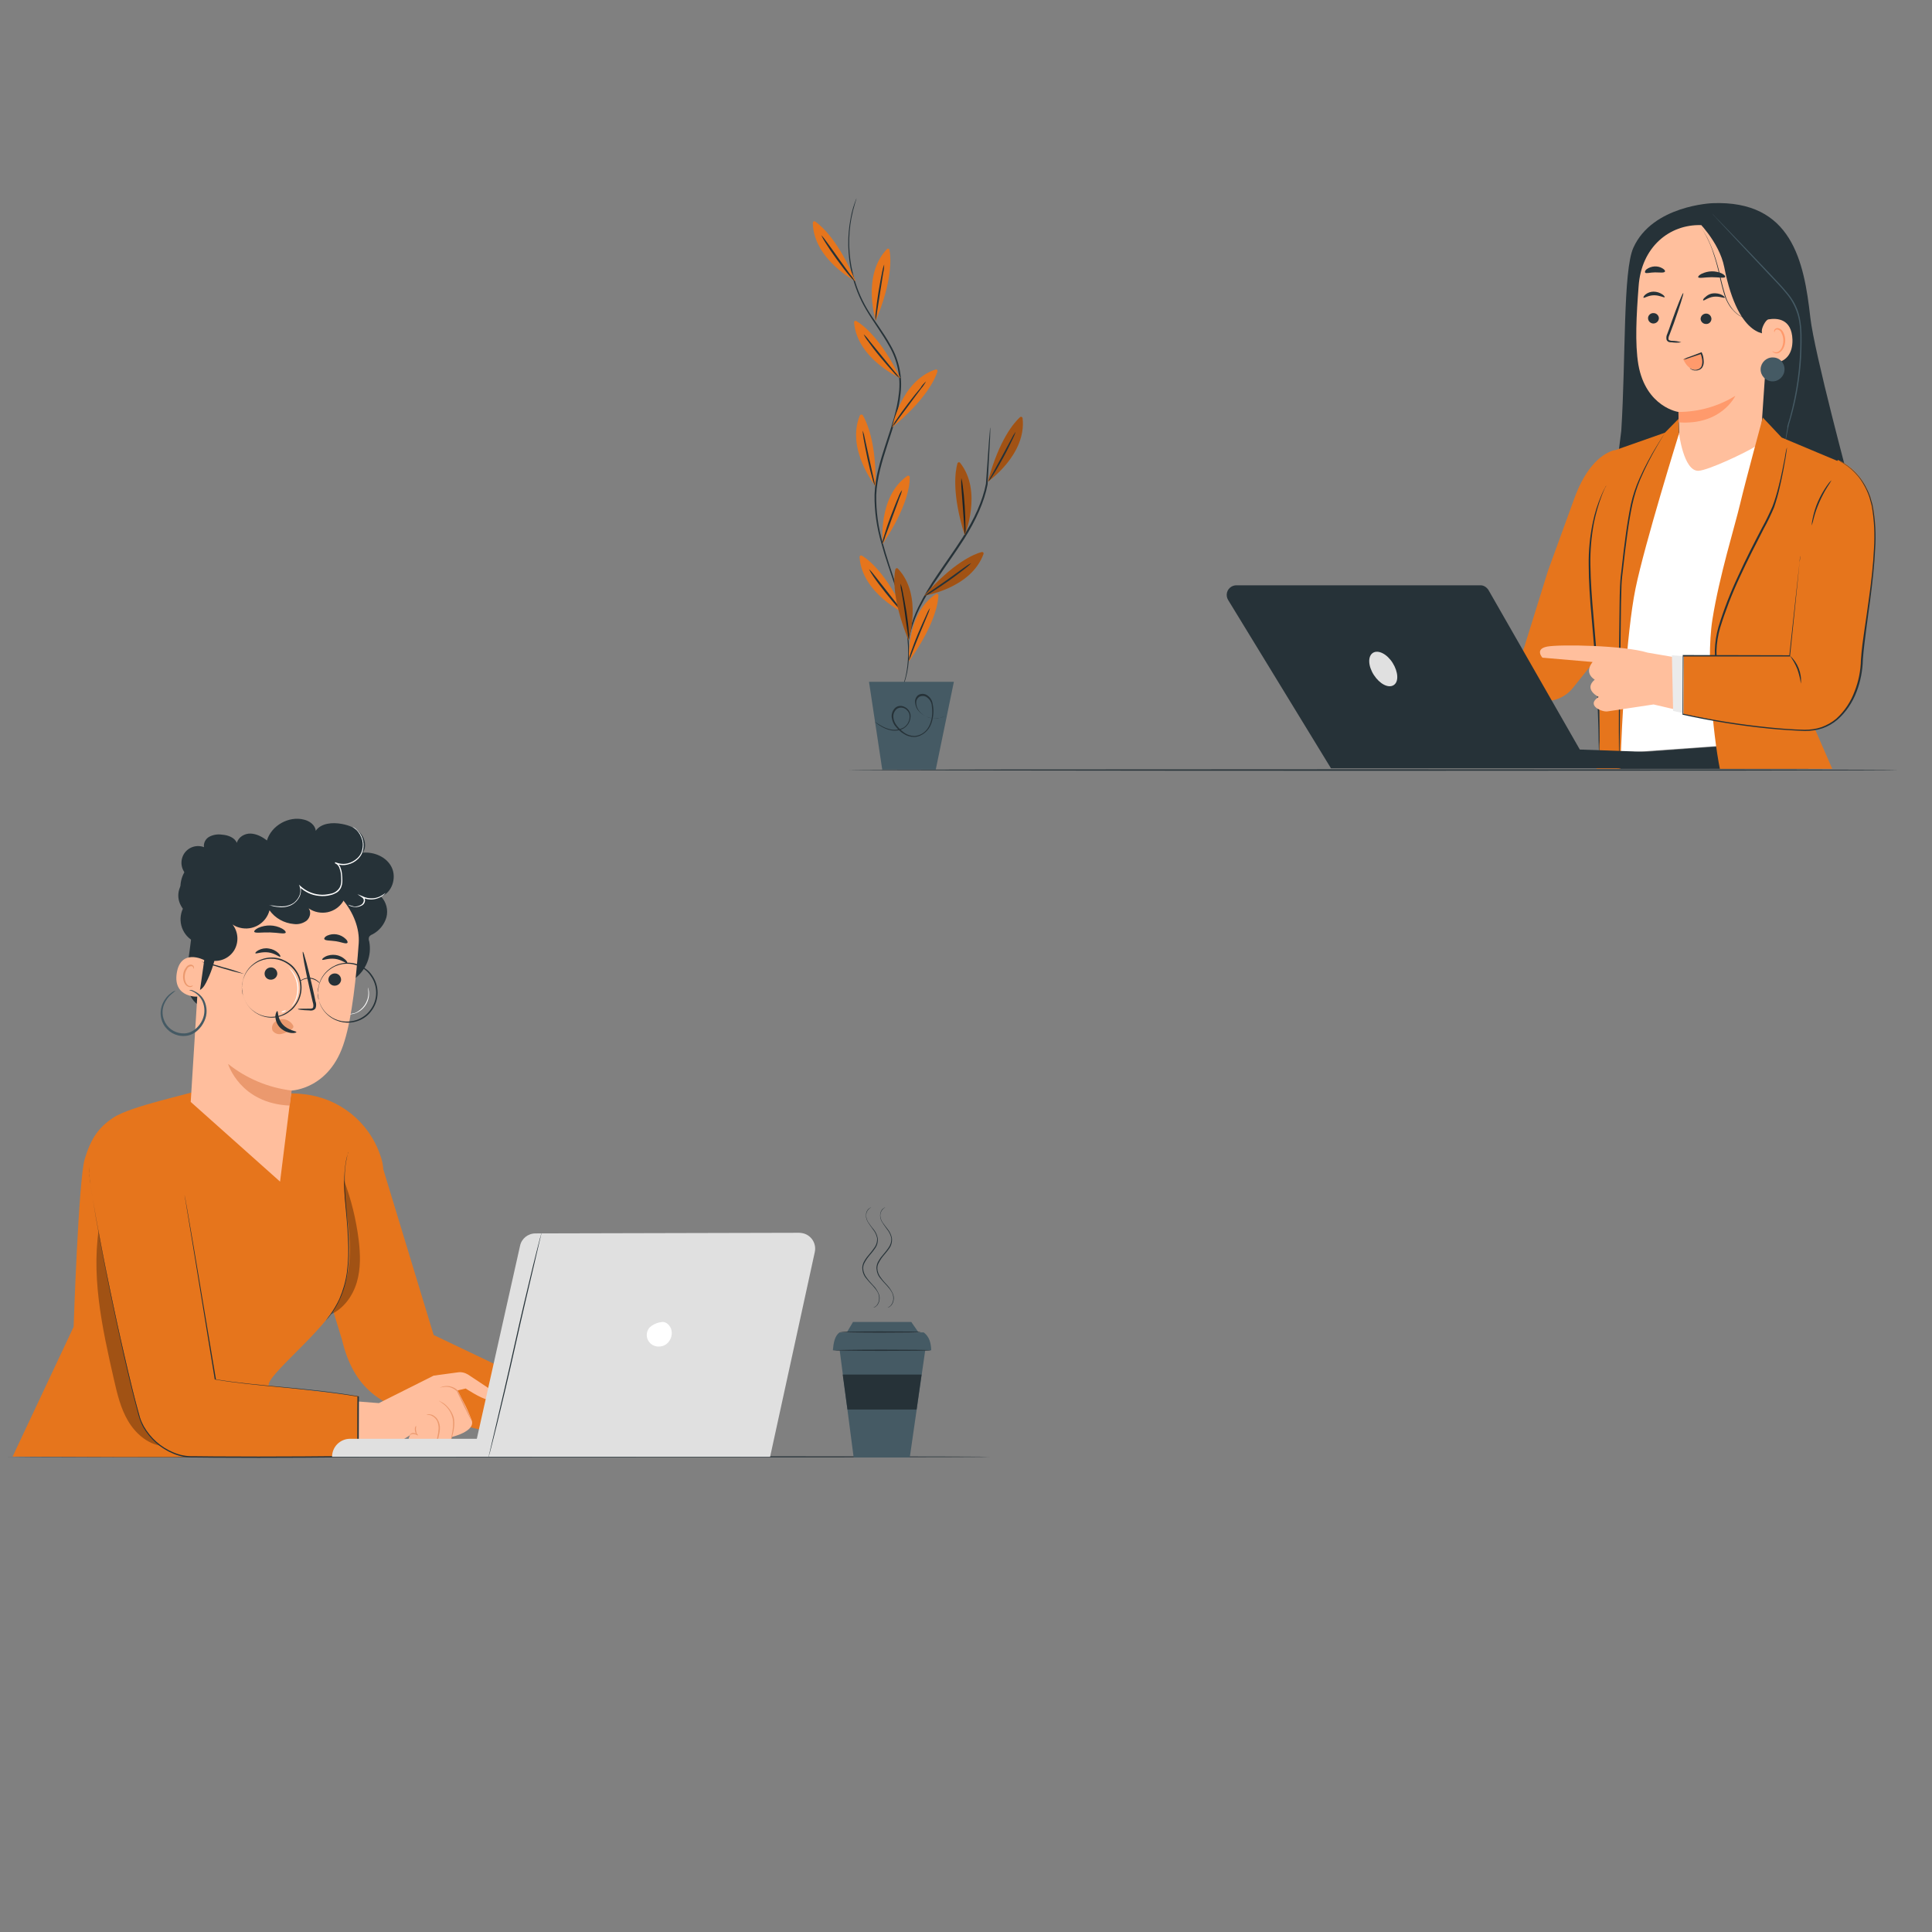 <?xml version="1.0" encoding="UTF-8"?> <svg xmlns="http://www.w3.org/2000/svg" xmlns:xlink="http://www.w3.org/1999/xlink" width="250" zoomAndPan="magnify" viewBox="0 0 187.5 187.5" height="250" preserveAspectRatio="xMidYMid meet"><rect x="0" y="0" width="187.5" height="187.5" fill="#808080" stroke="none"/> <defs> <clipPath id="e6aeab3878"> <path d="M 154 71 L 180 71 L 180 74.613 L 154 74.613 Z M 154 71 " clip-rule="nonzero"></path> </clipPath> <clipPath id="40fd8d122b"> <path d="M 156 19.227 L 180 19.227 L 180 51 L 156 51 Z M 156 19.227 " clip-rule="nonzero"></path> </clipPath> <clipPath id="dd28c623a2"> <path d="M 155 48 L 157 48 L 157 74.613 L 155 74.613 Z M 155 48 " clip-rule="nonzero"></path> </clipPath> <clipPath id="2eadfd1bf0"> <path d="M 165 40 L 182.055 40 L 182.055 74.613 L 165 74.613 Z M 165 40 " clip-rule="nonzero"></path> </clipPath> <clipPath id="cf6d62dc96"> <path d="M 152 40 L 163 40 L 163 74.613 L 152 74.613 Z M 152 40 " clip-rule="nonzero"></path> </clipPath> <clipPath id="8bb2aa540e"> <path d="M 157 42 L 162 42 L 162 74.613 L 157 74.613 Z M 157 42 " clip-rule="nonzero"></path> </clipPath> <clipPath id="f519e7103c"> <path d="M 163 44 L 182.055 44 L 182.055 71 L 163 71 Z M 163 44 " clip-rule="nonzero"></path> </clipPath> </defs> <path fill="#263238" d="M 82.23 74.73 C 82.23 74.754 105.066 74.801 133.219 74.801 C 161.367 74.801 184.23 74.777 184.23 74.73 C 184.23 74.684 161.391 74.66 133.219 74.66 C 105.043 74.66 82.23 74.684 82.23 74.73 Z M 82.23 74.73 " fill-opacity="1" fill-rule="nonzero"></path> <path fill="#263238" d="M 87.191 67.57 C 87.215 67.523 87.215 67.477 87.238 67.453 L 87.402 67.102 C 87.59 66.656 87.754 66.191 87.871 65.723 C 88.172 64.48 88.289 62.609 87.824 60.387 C 87.566 59.168 87.238 57.977 86.84 56.805 C 86.418 55.52 85.926 54.184 85.531 52.711 C 85.086 51.191 84.852 49.598 84.875 48.008 C 84.922 46.348 85.438 44.684 85.973 43.047 C 86.512 41.41 87.074 39.77 87.238 38.156 C 87.426 36.59 87.098 34.996 86.324 33.641 C 85.598 32.328 84.711 31.184 84.031 30.012 C 83.398 28.938 82.934 27.766 82.652 26.527 C 82.254 24.75 82.207 22.922 82.559 21.145 C 82.676 20.488 82.863 19.859 83.117 19.25 C 83.117 19.297 83.098 19.344 83.098 19.367 C 83.074 19.461 83.027 19.578 82.98 19.742 C 82.84 20.207 82.723 20.676 82.629 21.168 C 82.301 22.945 82.348 24.773 82.77 26.527 C 83.051 27.719 83.516 28.891 84.148 29.965 C 84.828 31.113 85.738 32.234 86.465 33.57 C 87.262 34.973 87.59 36.59 87.402 38.18 C 87.238 39.84 86.676 41.457 86.137 43.117 C 85.598 44.777 85.109 46.418 85.039 48.031 C 85.016 49.598 85.227 51.168 85.668 52.688 C 86.066 54.137 86.535 55.496 86.957 56.781 C 87.355 57.953 87.684 59.168 87.941 60.387 C 88.383 62.633 88.266 64.527 87.918 65.77 C 87.801 66.238 87.613 66.703 87.402 67.148 L 87.215 67.5 C 87.238 67.5 87.215 67.523 87.191 67.57 Z M 87.191 67.57 " fill-opacity="1" fill-rule="nonzero"></path> <path fill="#e6751c" d="M 84.992 31.137 C 84.992 31.137 83.609 26.762 86.066 24.188 C 86.113 24.117 86.207 24.117 86.277 24.164 C 86.301 24.188 86.324 24.211 86.324 24.258 C 86.465 25.004 86.629 27.207 84.992 31.137 Z M 84.992 31.137 " fill-opacity="1" fill-rule="nonzero"></path> <path fill="#263238" d="M 85.809 25.66 C 85.809 25.941 85.785 26.199 85.715 26.48 C 85.621 27.043 85.531 27.695 85.414 28.398 C 85.297 29.102 85.203 29.777 85.109 30.34 C 85.086 30.598 85.039 30.879 84.969 31.137 C 84.945 30.855 84.945 30.598 84.992 30.316 C 85.039 29.824 85.133 29.125 85.25 28.375 C 85.367 27.625 85.508 26.949 85.598 26.457 C 85.645 26.176 85.715 25.918 85.809 25.66 Z M 85.809 25.66 " fill-opacity="1" fill-rule="nonzero"></path> <path fill="#e6751c" d="M 86.582 41.48 C 86.582 41.48 87.426 36.965 90.793 35.863 C 90.863 35.84 90.957 35.863 90.98 35.957 C 90.98 35.98 90.98 36.027 90.98 36.051 C 90.77 36.73 89.883 38.766 86.582 41.48 Z M 86.582 41.48 " fill-opacity="1" fill-rule="nonzero"></path> <path fill="#263238" d="M 89.883 37.012 C 89.742 37.242 89.602 37.477 89.414 37.688 C 89.062 38.133 88.688 38.672 88.242 39.258 L 87.074 40.824 C 86.934 41.059 86.746 41.27 86.582 41.457 C 86.699 41.199 86.816 40.965 86.98 40.754 C 87.262 40.332 87.66 39.77 88.125 39.164 C 88.594 38.555 89.016 38.016 89.344 37.641 C 89.484 37.383 89.672 37.195 89.883 37.012 Z M 89.883 37.012 " fill-opacity="1" fill-rule="nonzero"></path> <path fill="#e6751c" d="M 85.668 52.781 C 85.668 52.781 85.156 48.219 88.055 46.184 C 88.125 46.137 88.219 46.16 88.266 46.23 C 88.289 46.254 88.289 46.277 88.289 46.301 C 88.312 47.047 88.055 49.227 85.668 52.781 Z M 85.668 52.781 " fill-opacity="1" fill-rule="nonzero"></path> <path fill="#263238" d="M 87.543 47.562 C 87.496 47.82 87.402 48.078 87.285 48.336 C 87.098 48.875 86.863 49.48 86.605 50.184 C 86.348 50.887 86.137 51.496 85.926 52.031 C 85.855 52.289 85.762 52.547 85.621 52.781 C 85.645 52.5 85.715 52.242 85.809 51.984 C 85.949 51.496 86.16 50.84 86.441 50.113 C 86.723 49.387 86.957 48.758 87.168 48.289 C 87.262 48.031 87.379 47.773 87.543 47.562 Z M 87.543 47.562 " fill-opacity="1" fill-rule="nonzero"></path> <path fill="#e6751c" d="M 88.219 64.176 C 88.219 64.176 87.871 59.59 90.84 57.648 C 90.91 57.602 91.004 57.625 91.051 57.695 C 91.074 57.719 91.074 57.742 91.074 57.789 C 91.051 58.516 90.699 60.691 88.219 64.176 Z M 88.219 64.176 " fill-opacity="1" fill-rule="nonzero"></path> <path fill="#263238" d="M 90.258 59.004 C 90.188 59.262 90.094 59.52 89.977 59.777 L 89.227 61.578 C 88.945 62.258 88.711 62.867 88.5 63.406 C 88.406 63.664 88.312 63.918 88.172 64.152 C 88.219 63.871 88.289 63.617 88.383 63.359 C 88.547 62.891 88.781 62.234 89.086 61.508 C 89.391 60.785 89.672 60.176 89.883 59.707 C 89.977 59.473 90.094 59.238 90.258 59.004 Z M 90.258 59.004 " fill-opacity="1" fill-rule="nonzero"></path> <path fill="#e6751c" d="M 83.027 27.297 C 83.027 27.297 78.953 25.168 78.883 21.637 C 78.883 21.543 78.953 21.473 79.023 21.473 C 79.047 21.473 79.07 21.473 79.117 21.496 C 79.703 21.918 81.387 23.344 83.027 27.297 Z M 83.027 27.297 " fill-opacity="1" fill-rule="nonzero"></path> <path fill="#263238" d="M 79.703 22.828 C 79.891 23.016 80.055 23.227 80.219 23.461 C 80.547 23.906 80.941 24.445 81.363 25.051 C 81.785 25.66 82.184 26.176 82.512 26.645 C 82.699 26.855 82.84 27.066 82.98 27.32 C 82.77 27.16 82.582 26.949 82.418 26.738 C 82.09 26.363 81.668 25.801 81.223 25.191 C 80.777 24.586 80.383 24 80.125 23.578 C 79.961 23.32 79.82 23.086 79.703 22.828 Z M 79.703 22.828 " fill-opacity="1" fill-rule="nonzero"></path> <path fill="#e6751c" d="M 87.379 36.707 C 87.379 36.707 83.188 34.832 82.887 31.301 C 82.887 31.207 82.934 31.137 83.027 31.137 C 83.051 31.137 83.098 31.137 83.117 31.16 C 83.75 31.535 85.508 32.867 87.379 36.707 Z M 87.379 36.707 " fill-opacity="1" fill-rule="nonzero"></path> <path fill="#263238" d="M 83.82 32.445 C 84.031 32.633 84.195 32.82 84.359 33.055 L 85.598 34.578 L 86.84 36.098 C 87.027 36.285 87.191 36.52 87.332 36.73 C 87.121 36.566 86.91 36.379 86.746 36.168 C 86.395 35.793 85.949 35.277 85.461 34.691 C 84.969 34.109 84.547 33.547 84.266 33.148 C 84.078 32.914 83.938 32.703 83.82 32.445 Z M 83.82 32.445 " fill-opacity="1" fill-rule="nonzero"></path> <path fill="#e6751c" d="M 84.969 47.188 C 84.969 47.188 82.09 43.609 83.445 40.332 C 83.469 40.262 83.562 40.215 83.656 40.238 C 83.68 40.238 83.703 40.262 83.727 40.285 C 84.102 40.941 85.062 42.93 84.969 47.188 Z M 84.969 47.188 " fill-opacity="1" fill-rule="nonzero"></path> <path fill="#263238" d="M 83.727 41.785 C 83.82 42.039 83.891 42.297 83.938 42.578 C 84.055 43.141 84.195 43.773 84.359 44.496 C 84.523 45.223 84.664 45.855 84.781 46.418 C 84.852 46.676 84.898 46.93 84.945 47.211 C 84.828 46.977 84.734 46.723 84.664 46.441 C 84.523 45.949 84.359 45.293 84.195 44.543 C 84.031 43.797 83.914 43.117 83.82 42.625 C 83.773 42.32 83.727 42.062 83.727 41.785 Z M 83.727 41.785 " fill-opacity="1" fill-rule="nonzero"></path> <path fill="#e6751c" d="M 87.824 59.543 C 87.824 59.543 83.656 57.602 83.422 54.07 C 83.422 53.977 83.469 53.906 83.562 53.906 C 83.586 53.906 83.633 53.906 83.656 53.93 C 84.289 54.301 86.02 55.66 87.824 59.543 Z M 87.824 59.543 " fill-opacity="1" fill-rule="nonzero"></path> <path fill="#263238" d="M 84.336 55.238 C 84.547 55.426 84.711 55.637 84.875 55.848 L 86.09 57.391 L 87.285 58.914 C 87.473 59.121 87.637 59.332 87.777 59.566 C 87.566 59.402 87.355 59.215 87.191 59.004 C 86.84 58.633 86.395 58.094 85.926 57.508 C 85.461 56.922 85.039 56.363 84.758 55.941 C 84.594 55.707 84.453 55.473 84.336 55.238 Z M 84.336 55.238 " fill-opacity="1" fill-rule="nonzero"></path> <path fill="#263238" d="M 96.105 41.504 L 96.105 41.902 C 96.105 42.18 96.082 42.555 96.059 43.023 C 96.012 44.008 95.941 45.363 95.848 47 C 95.543 48.664 94.703 50.512 93.578 52.289 C 92.738 53.602 91.871 54.793 91.121 55.918 C 90.441 56.875 89.812 57.906 89.273 58.961 C 88.922 59.684 88.617 60.434 88.406 61.207 C 88.336 61.484 88.289 61.695 88.242 61.836 C 88.219 61.906 88.219 61.977 88.172 62.047 C 88.172 61.977 88.172 61.883 88.195 61.812 C 88.219 61.672 88.266 61.438 88.312 61.16 C 88.5 60.363 88.781 59.613 89.133 58.891 C 89.672 57.812 90.281 56.781 90.957 55.801 C 91.707 54.676 92.574 53.484 93.414 52.172 C 94.539 50.395 95.379 48.594 95.684 46.953 C 95.801 45.316 95.895 43.961 95.965 42.977 C 96.012 42.508 96.035 42.133 96.059 41.879 C 96.059 41.762 96.082 41.668 96.082 41.598 C 96.082 41.551 96.082 41.527 96.105 41.504 Z M 96.105 41.504 " fill-opacity="1" fill-rule="nonzero"></path> <path fill="#e6751c" d="M 93.625 51.938 C 93.625 51.938 95.379 47.703 93.18 44.918 C 93.133 44.848 93.039 44.848 92.969 44.895 C 92.945 44.918 92.922 44.941 92.922 44.965 C 92.715 45.668 92.34 47.867 93.625 51.938 Z M 93.625 51.938 " fill-opacity="1" fill-rule="nonzero"></path> <path fill="#263238" d="M 93.297 46.395 C 93.367 46.652 93.414 46.93 93.438 47.188 C 93.508 47.68 93.578 48.383 93.625 49.133 C 93.672 49.879 93.695 50.582 93.695 51.098 C 93.719 51.379 93.695 51.637 93.648 51.914 C 93.602 51.66 93.578 51.379 93.578 51.098 C 93.531 50.535 93.484 49.879 93.438 49.156 C 93.391 48.43 93.344 47.773 93.297 47.211 C 93.297 46.93 93.273 46.676 93.297 46.395 Z M 93.297 46.395 " fill-opacity="1" fill-rule="nonzero"></path> <path fill="#000000" d="M 93.625 51.938 C 93.625 51.938 95.379 47.703 93.18 44.918 C 93.133 44.848 93.039 44.848 92.969 44.895 C 92.945 44.918 92.922 44.941 92.922 44.965 C 92.715 45.668 92.34 47.867 93.625 51.938 Z M 93.625 51.938 " fill-opacity="0.298" fill-rule="nonzero"></path> <path fill="#e6751c" d="M 88.172 62.141 C 88.172 62.141 89.578 57.766 87.145 55.191 C 87.098 55.121 87.004 55.121 86.934 55.191 C 86.91 55.215 86.887 55.238 86.887 55.285 C 86.746 55.988 86.559 58.188 88.172 62.141 Z M 88.172 62.141 " fill-opacity="1" fill-rule="nonzero"></path> <path fill="#263238" d="M 87.402 56.641 C 87.496 56.898 87.566 57.156 87.613 57.438 C 87.707 57.93 87.848 58.609 87.965 59.355 C 88.078 60.105 88.172 60.809 88.195 61.301 C 88.242 61.555 88.242 61.836 88.219 62.117 C 88.148 61.859 88.102 61.578 88.078 61.324 C 87.984 60.762 87.895 60.105 87.801 59.379 C 87.707 58.656 87.59 58 87.496 57.438 C 87.426 57.18 87.402 56.922 87.402 56.641 Z M 87.402 56.641 " fill-opacity="1" fill-rule="nonzero"></path> <path fill="#000000" d="M 88.172 62.141 C 88.172 62.141 89.578 57.766 87.145 55.191 C 87.098 55.121 87.004 55.121 86.934 55.191 C 86.91 55.215 86.887 55.238 86.887 55.285 C 86.746 55.988 86.559 58.188 88.172 62.141 Z M 88.172 62.141 " fill-opacity="0.298" fill-rule="nonzero"></path> <path fill="#e6751c" d="M 95.871 46.746 C 95.871 46.746 99.641 44.125 99.242 40.59 C 99.242 40.496 99.148 40.449 99.078 40.449 C 99.055 40.449 99.008 40.473 98.984 40.496 C 98.445 40.988 96.973 42.625 95.871 46.746 Z M 95.871 46.746 " fill-opacity="1" fill-rule="nonzero"></path> <path fill="#000000" d="M 95.871 46.746 C 95.871 46.746 99.641 44.125 99.242 40.59 C 99.242 40.496 99.148 40.449 99.078 40.449 C 99.055 40.449 99.008 40.473 98.984 40.496 C 98.445 40.988 96.973 42.625 95.871 46.746 Z M 95.871 46.746 " fill-opacity="0.298" fill-rule="nonzero"></path> <path fill="#263238" d="M 98.562 41.902 C 98.492 42.156 98.375 42.414 98.258 42.648 C 98.047 43.094 97.742 43.727 97.371 44.402 C 96.996 45.082 96.668 45.668 96.387 46.09 C 96.246 46.324 96.082 46.559 95.918 46.746 C 96.012 46.488 96.152 46.254 96.293 46.02 L 97.23 44.312 L 98.164 42.578 C 98.258 42.367 98.398 42.133 98.562 41.902 Z M 98.562 41.902 " fill-opacity="1" fill-rule="nonzero"></path> <path fill="#e6751c" d="M 89.695 57.812 C 89.695 57.812 94.234 57.109 95.449 53.766 C 95.473 53.695 95.449 53.602 95.355 53.578 C 95.332 53.578 95.289 53.578 95.266 53.578 C 94.539 53.766 92.504 54.605 89.695 57.812 Z M 89.695 57.812 " fill-opacity="1" fill-rule="nonzero"></path> <path fill="#000000" d="M 89.695 57.812 C 89.695 57.812 94.234 57.109 95.449 53.766 C 95.473 53.695 95.449 53.602 95.355 53.578 C 95.332 53.578 95.289 53.578 95.266 53.578 C 94.539 53.766 92.504 54.605 89.695 57.812 Z M 89.695 57.812 " fill-opacity="0.298" fill-rule="nonzero"></path> <path fill="#263238" d="M 94.258 54.652 C 94.07 54.863 93.859 55.027 93.648 55.191 C 93.25 55.496 92.715 55.918 92.082 56.363 C 91.449 56.805 90.887 57.18 90.441 57.461 C 90.211 57.625 89.977 57.742 89.719 57.836 C 89.93 57.648 90.141 57.484 90.375 57.344 L 91.988 56.223 L 93.578 55.074 C 93.766 54.934 94 54.77 94.258 54.652 Z M 94.258 54.652 " fill-opacity="1" fill-rule="nonzero"></path> <path fill="#455a64" d="M 84.336 66.168 L 85.621 74.684 L 90.816 74.684 L 92.574 66.168 Z M 84.336 66.168 " fill-opacity="1" fill-rule="nonzero"></path> <path fill="#263238" d="M 91.801 69.441 C 91.801 69.441 91.801 69.465 91.754 69.465 C 91.707 69.465 91.684 69.512 91.613 69.535 C 91.426 69.629 91.238 69.676 91.027 69.699 C 90.699 69.746 90.375 69.723 90.07 69.605 C 89.648 69.465 89.297 69.207 89.039 68.855 C 88.898 68.648 88.828 68.391 88.805 68.156 C 88.781 67.875 88.922 67.57 89.156 67.43 C 89.438 67.289 89.766 67.312 90.023 67.5 C 90.281 67.688 90.465 67.969 90.512 68.297 C 90.582 68.625 90.605 68.926 90.582 69.254 C 90.559 69.582 90.488 69.934 90.375 70.238 C 90.258 70.566 90.047 70.871 89.766 71.105 C 89.484 71.336 89.133 71.5 88.758 71.523 C 88.383 71.523 88.031 71.43 87.707 71.219 C 87.402 71.035 87.145 70.801 86.934 70.52 C 86.699 70.262 86.582 69.934 86.535 69.582 C 86.512 69.23 86.652 68.902 86.91 68.672 C 87.168 68.461 87.543 68.461 87.824 68.625 C 88.102 68.762 88.289 69.02 88.359 69.324 C 88.43 69.863 88.172 70.402 87.707 70.684 C 87.332 70.895 86.887 70.965 86.441 70.871 C 86.113 70.801 85.832 70.684 85.551 70.52 C 85.391 70.426 85.203 70.309 85.062 70.191 C 85.016 70.145 84.945 70.098 84.898 70.051 C 84.969 70.074 85.016 70.121 85.086 70.168 C 85.203 70.238 85.367 70.355 85.598 70.473 C 85.879 70.637 86.16 70.73 86.488 70.801 C 86.887 70.871 87.309 70.801 87.684 70.613 C 88.102 70.355 88.336 69.863 88.266 69.371 C 88.219 69.113 88.031 68.879 87.801 68.762 C 87.566 68.625 87.238 68.648 87.027 68.809 C 86.793 69.02 86.676 69.301 86.699 69.605 C 86.723 69.934 86.863 70.215 87.074 70.473 C 87.285 70.73 87.543 70.965 87.824 71.152 C 88.102 71.336 88.43 71.43 88.781 71.43 C 89.109 71.406 89.438 71.266 89.695 71.059 C 89.953 70.848 90.141 70.566 90.258 70.262 C 90.375 69.957 90.441 69.652 90.465 69.324 C 90.488 69.02 90.465 68.719 90.422 68.391 C 90.375 68.109 90.211 67.852 89.977 67.688 C 89.766 67.523 89.484 67.5 89.227 67.617 C 89.016 67.758 88.898 67.992 88.922 68.25 C 88.922 68.484 89.016 68.719 89.133 68.902 C 89.367 69.254 89.719 69.488 90.094 69.629 C 90.375 69.723 90.676 69.746 91.004 69.723 C 91.309 69.652 91.566 69.559 91.801 69.441 Z M 91.801 69.441 " fill-opacity="1" fill-rule="nonzero"></path> <path fill="#e6751c" d="M 150.23 55.402 L 152.758 48.453 C 153.949 45.129 155.566 43.984 156.688 43.68 L 157.086 44.195 L 156.012 62.562 L 152.641 66.773 C 151.051 68.738 147.844 68.367 146.93 66.004 " fill-opacity="1" fill-rule="nonzero"></path> <g clip-path="url(#e6aeab3878)"> <path fill="#263238" d="M 179.973 91.414 L 154.512 91.414 L 157.18 73.141 L 173.395 71.969 C 173.395 71.969 176.203 74.707 177.117 77.938 C 178.031 81.164 179.973 91.414 179.973 91.414 Z M 179.973 91.414 " fill-opacity="1" fill-rule="nonzero"></path> </g> <g clip-path="url(#40fd8d122b)"> <path fill="#263238" d="M 175.691 30.809 C 175.082 25.379 173.91 19.414 166.188 19.719 C 166.188 19.719 160.363 19.93 158.516 24.047 C 157.508 26.293 157.789 34.785 157.344 41.809 L 156.223 50.816 L 179.574 47.211 C 179.574 47.211 176.062 34.18 175.691 30.809 Z M 175.691 30.809 " fill-opacity="1" fill-rule="nonzero"></path> </g> <path fill="#ffbf9d" d="M 165.09 21.848 L 165.582 21.402 L 170.73 23.672 C 171.477 23.742 172.062 24.375 172.062 25.121 L 170.891 42.367 C 170.867 43.516 171.172 44.242 170.449 45.129 L 165.465 51.098 C 163.73 53.25 164.035 48.406 162.797 45.926 C 162.703 45.762 163.125 45.129 163.102 45.012 C 163.078 44.895 163.031 44.754 163.031 44.637 C 162.914 43.258 162.961 42.086 162.961 42.086 C 162.914 40.59 162.914 39.957 162.914 39.98 C 162.914 40.004 159.73 39.512 159.004 35.395 C 158.656 33.336 158.816 30.551 159.027 27.789 C 159.285 23.977 162.023 21.754 165.09 21.848 Z M 165.09 21.848 " fill-opacity="1" fill-rule="nonzero"></path> <path fill="#263238" d="M 165.043 30.926 C 165.043 31.207 165.277 31.441 165.559 31.441 C 165.84 31.465 166.07 31.254 166.094 30.973 C 166.094 30.973 166.094 30.949 166.094 30.949 C 166.094 30.668 165.863 30.434 165.582 30.434 C 165.301 30.434 165.066 30.645 165.043 30.926 Z M 165.043 30.926 " fill-opacity="1" fill-rule="nonzero"></path> <path fill="#263238" d="M 159.941 30.879 C 159.941 31.16 160.176 31.395 160.457 31.395 C 160.738 31.395 160.973 31.184 160.996 30.902 C 160.996 30.621 160.762 30.387 160.48 30.387 C 160.199 30.363 159.941 30.598 159.941 30.879 Z M 159.941 30.879 " fill-opacity="1" fill-rule="nonzero"></path> <path fill="#263238" d="M 159.496 28.891 C 159.566 28.961 159.965 28.656 160.527 28.656 C 161.09 28.656 161.508 28.914 161.555 28.844 C 161.578 28.82 161.508 28.68 161.32 28.562 C 161.066 28.398 160.785 28.305 160.48 28.305 C 160.199 28.305 159.918 28.398 159.684 28.586 C 159.52 28.727 159.473 28.867 159.496 28.891 Z M 159.496 28.891 " fill-opacity="1" fill-rule="nonzero"></path> <path fill="#263238" d="M 165.301 29.148 C 165.371 29.219 165.746 28.867 166.305 28.797 C 166.867 28.727 167.312 28.961 167.383 28.891 C 167.406 28.867 167.336 28.75 167.125 28.633 C 166.867 28.492 166.562 28.445 166.258 28.469 C 165.98 28.492 165.699 28.633 165.488 28.844 C 165.301 28.984 165.254 29.125 165.301 29.148 Z M 165.301 29.148 " fill-opacity="1" fill-rule="nonzero"></path> <path fill="#263238" d="M 163.172 33.219 C 162.867 33.125 162.562 33.078 162.234 33.078 C 162.094 33.055 161.953 33.031 161.93 32.938 C 161.906 32.797 161.953 32.633 162.023 32.492 L 162.445 31.371 C 163.008 29.777 163.43 28.469 163.359 28.445 C 163.289 28.422 162.773 29.688 162.211 31.277 C 162.07 31.676 161.953 32.051 161.812 32.398 C 161.719 32.586 161.695 32.773 161.742 32.984 C 161.789 33.078 161.883 33.172 161.977 33.195 C 162.07 33.219 162.141 33.219 162.234 33.219 C 162.539 33.266 162.844 33.266 163.172 33.219 Z M 163.172 33.219 " fill-opacity="1" fill-rule="nonzero"></path> <path fill="#ff9a6c" d="M 162.891 39.98 C 164.832 39.98 166.75 39.445 168.414 38.414 C 168.414 38.414 167.078 41.293 162.914 40.988 Z M 162.891 39.98 " fill-opacity="1" fill-rule="nonzero"></path> <path fill="#263238" d="M 164.809 26.902 C 164.879 27.043 165.441 26.902 166.117 26.902 C 166.797 26.902 167.359 27.02 167.43 26.879 C 167.453 26.809 167.359 26.668 167.125 26.551 C 166.492 26.246 165.77 26.27 165.137 26.574 C 164.902 26.691 164.785 26.832 164.809 26.902 Z M 164.809 26.902 " fill-opacity="1" fill-rule="nonzero"></path> <path fill="#263238" d="M 159.66 26.457 C 159.754 26.574 160.152 26.434 160.621 26.434 C 161.09 26.434 161.484 26.504 161.578 26.363 C 161.625 26.293 161.555 26.176 161.367 26.059 C 160.879 25.754 160.27 25.801 159.801 26.129 C 159.66 26.246 159.613 26.387 159.66 26.457 Z M 159.66 26.457 " fill-opacity="1" fill-rule="nonzero"></path> <path fill="#263238" d="M 171.711 32.375 C 171.711 32.375 168.762 33.195 167.336 25.918 C 166.844 23.438 164.645 21.355 164.645 21.355 L 165.582 21.098 C 165.582 21.098 171.289 22.922 171.383 22.992 C 171.477 23.062 172.719 26.035 172.719 26.035 Z M 171.711 32.375 " fill-opacity="1" fill-rule="nonzero"></path> <path fill="#ffbf9d" d="M 170.984 32.098 C 170.984 31.793 171.336 31.066 171.617 30.996 C 172.438 30.855 173.887 30.902 173.957 32.961 C 174.027 35.793 171.172 35.277 171.172 35.184 C 171.172 35.09 171.008 33.148 170.984 32.098 Z M 170.984 32.098 " fill-opacity="1" fill-rule="nonzero"></path> <path fill="#ff9a6c" d="M 172.016 34.086 C 172.016 34.086 172.062 34.109 172.156 34.156 C 172.273 34.203 172.414 34.203 172.531 34.156 C 172.836 34.039 173.07 33.57 173.07 33.055 C 173.07 32.82 173.023 32.562 172.906 32.352 C 172.859 32.164 172.695 32.027 172.531 31.98 C 172.414 31.957 172.297 32.004 172.25 32.121 C 172.203 32.188 172.227 32.258 172.227 32.258 C 172.227 32.258 172.156 32.211 172.18 32.098 C 172.203 32.027 172.227 31.957 172.297 31.91 C 172.367 31.863 172.461 31.816 172.555 31.84 C 172.789 31.887 172.977 32.051 173.07 32.258 C 173.188 32.492 173.258 32.773 173.258 33.031 C 173.258 33.594 172.977 34.133 172.578 34.273 C 172.414 34.32 172.25 34.297 172.133 34.203 C 172.016 34.156 172.016 34.109 172.016 34.086 Z M 172.016 34.086 " fill-opacity="1" fill-rule="nonzero"></path> <path fill="#263238" d="M 169.77 30.949 C 169.77 30.949 169.605 30.926 169.348 30.855 C 168.973 30.738 168.645 30.527 168.367 30.246 C 168.18 30.059 168.016 29.848 167.875 29.617 C 167.711 29.359 167.57 29.078 167.477 28.773 C 167.266 28.094 167.078 27.414 166.938 26.715 C 166.773 26.012 166.586 25.332 166.352 24.656 C 166.164 24.094 165.934 23.555 165.676 23.039 C 165.488 22.688 165.277 22.363 165.066 22.035 C 164.996 21.918 164.926 21.848 164.879 21.777 C 164.855 21.754 164.832 21.73 164.809 21.684 C 164.832 21.707 164.855 21.754 164.879 21.777 C 164.926 21.848 164.996 21.918 165.066 22.035 C 165.277 22.363 165.488 22.711 165.652 23.039 C 165.91 23.555 166.141 24.094 166.305 24.656 C 166.516 25.285 166.703 25.965 166.867 26.715 C 167.008 27.414 167.195 28.117 167.406 28.797 C 167.523 29.102 167.664 29.383 167.828 29.641 C 167.969 29.871 168.156 30.082 168.344 30.27 C 168.621 30.551 168.973 30.762 169.348 30.879 C 169.488 30.902 169.629 30.926 169.77 30.949 Z M 169.77 30.949 " fill-opacity="1" fill-rule="nonzero"></path> <path fill="#455a64" d="M 173.234 43.07 C 173.258 43.023 173.258 42.977 173.258 42.93 C 173.281 42.836 173.301 42.695 173.348 42.531 C 173.418 42.18 173.512 41.668 173.652 41.012 L 173.582 40.988 C 173.559 41.082 173.535 41.199 173.535 41.316 C 173.512 41.363 173.488 41.387 173.465 41.434 L 173.535 41.457 C 174.004 39.98 174.355 38.484 174.566 36.965 C 174.707 36.004 174.801 35.02 174.824 34.039 C 174.848 33.008 174.895 31.91 174.66 30.809 C 174.566 30.363 174.402 29.918 174.191 29.5 C 173.98 29.102 173.723 28.727 173.441 28.398 C 172.883 27.719 172.297 27.137 171.758 26.551 C 170.66 25.402 169.676 24.352 168.832 23.484 L 166.844 21.426 C 166.609 21.191 166.422 21.004 166.305 20.863 L 166.164 20.723 C 166.141 20.699 166.117 20.676 166.117 20.676 C 166.141 20.699 166.141 20.699 166.164 20.723 L 166.305 20.887 L 166.82 21.449 L 168.762 23.531 L 171.664 26.621 C 172.203 27.207 172.812 27.789 173.348 28.469 C 173.934 29.148 174.332 29.965 174.543 30.832 C 174.777 31.91 174.73 32.984 174.707 34.016 C 174.613 36.543 174.191 39.023 173.441 41.434 L 173.512 41.457 C 173.535 41.41 173.559 41.363 173.582 41.34 L 173.629 41.012 L 173.559 40.988 C 173.441 41.645 173.348 42.156 173.301 42.508 C 173.281 42.672 173.258 42.812 173.234 42.906 C 173.234 42.977 173.234 43.023 173.234 43.07 Z M 173.234 43.07 " fill-opacity="1" fill-rule="nonzero"></path> <path fill="#455a64" d="M 173.188 35.887 C 173.164 36.52 172.625 37.035 171.992 37.012 C 171.359 36.988 170.848 36.449 170.867 35.816 C 170.891 35.184 171.43 34.668 172.062 34.691 C 172.719 34.691 173.211 35.23 173.188 35.887 Z M 173.188 35.887 " fill-opacity="1" fill-rule="nonzero"></path> <g clip-path="url(#dd28c623a2)"> <path fill="#263238" d="M 156.176 48.172 C 156.152 48.266 156.129 48.336 156.129 48.43 C 156.105 48.617 156.082 48.875 156.059 49.203 C 155.988 49.855 155.918 50.84 155.848 52.031 C 155.73 54.418 155.73 57.742 155.848 61.395 C 155.965 65.043 156.059 68.367 156.035 70.754 C 156.035 71.945 156.012 72.93 155.965 73.586 C 155.965 73.91 155.941 74.168 155.941 74.355 C 155.941 74.449 155.941 74.52 155.941 74.613 C 155.965 74.52 155.965 74.449 155.988 74.355 C 156.012 74.168 156.035 73.91 156.059 73.586 C 156.105 72.906 156.152 71.945 156.199 70.754 C 156.266 68.367 156.199 65.043 156.082 61.395 C 155.965 57.742 155.941 54.441 156.012 52.031 C 156.059 50.84 156.105 49.879 156.152 49.203 C 156.176 48.875 156.176 48.641 156.199 48.43 C 156.176 48.336 156.176 48.242 156.176 48.172 Z M 156.176 48.172 " fill-opacity="1" fill-rule="nonzero"></path> </g> <path fill="#ffffff" d="M 175.27 49.504 L 172.414 71.992 L 157.016 73.094 L 156.012 73.605 L 157.016 55.027 L 162.398 42.32 L 162.938 41.992 C 162.938 41.992 163.383 45.738 164.832 45.691 C 165.816 45.645 169.535 43.867 170.355 43.328 L 171.172 40.941 Z M 175.27 49.504 " fill-opacity="1" fill-rule="nonzero"></path> <g clip-path="url(#2eadfd1bf0)"> <path fill="#e6751c" d="M 178.543 76.273 L 175.27 68.762 L 178.426 44.777 L 172.906 42.461 L 171.078 40.52 C 171.078 40.52 169.395 46.723 168.879 48.898 C 168.367 51.074 166.867 55.848 166.188 60.129 C 165.512 64.41 166.375 72.508 167.055 75.246 C 167.711 77.984 170.402 91.531 170.402 91.531 L 182.781 91.531 C 182.781 91.484 180.789 81.023 178.543 76.273 Z M 178.543 76.273 " fill-opacity="1" fill-rule="nonzero"></path> </g> <g clip-path="url(#cf6d62dc96)"> <path fill="#e6751c" d="M 162.891 40.66 L 161.578 41.992 L 156.711 43.703 C 156.711 43.703 155.285 49.316 155.215 51.051 C 155.145 52.781 155.238 72.016 155.215 72.93 C 155.191 73.84 151.75 90.645 152.031 91.414 L 155.355 91.414 C 155.355 91.414 157.156 77.586 157.273 73.98 C 157.391 70.355 157.836 61.484 158.723 57.133 C 159.613 52.781 162.938 42.109 162.938 42.109 Z M 162.891 40.66 " fill-opacity="1" fill-rule="nonzero"></path> </g> <g clip-path="url(#8bb2aa540e)"> <path fill="#263238" d="M 157.133 75.996 C 157.133 75.973 157.133 75.949 157.133 75.902 L 157.133 75.645 C 157.133 75.387 157.133 75.059 157.156 74.637 C 157.156 73.746 157.18 72.461 157.203 70.895 C 157.227 67.734 157.25 63.383 157.32 58.586 C 157.344 57.977 157.344 57.391 157.367 56.805 C 157.391 56.223 157.461 55.66 157.531 55.098 C 157.648 53.977 157.789 52.875 157.93 51.844 C 158.07 50.816 158.234 49.832 158.422 48.945 C 158.609 48.102 158.863 47.281 159.191 46.512 C 159.684 45.363 160.246 44.266 160.879 43.188 L 161.391 42.32 L 161.531 42.086 C 161.555 42.062 161.555 42.039 161.578 42.016 C 161.578 42.016 161.555 42.039 161.531 42.086 C 161.508 42.133 161.438 42.227 161.391 42.297 C 161.273 42.484 161.09 42.789 160.855 43.164 C 160.199 44.219 159.613 45.316 159.098 46.465 C 158.746 47.258 158.469 48.078 158.281 48.922 C 158.094 49.832 157.93 50.816 157.789 51.844 C 157.648 52.875 157.508 53.977 157.391 55.098 C 157.32 55.66 157.25 56.223 157.227 56.828 C 157.203 57.438 157.18 58.023 157.18 58.609 C 157.109 63.43 157.109 67.781 157.109 70.918 C 157.109 72.484 157.133 73.746 157.133 74.66 C 157.133 75.082 157.133 75.434 157.156 75.668 L 157.156 75.926 C 157.133 75.973 157.109 75.996 157.133 75.996 Z M 157.133 75.996 " fill-opacity="1" fill-rule="nonzero"></path> </g> <path fill="#263238" d="M 166.305 69.043 C 166.328 68.949 166.352 68.879 166.352 68.785 C 166.375 68.602 166.398 68.344 166.445 68.016 C 166.516 67.336 166.586 66.352 166.609 65.137 C 166.609 64.527 166.609 63.852 166.586 63.148 C 166.609 62.398 166.727 61.648 166.938 60.926 C 167.453 59.262 168.086 57.625 168.832 56.035 C 169.605 54.348 170.426 52.758 171.172 51.309 C 171.547 50.629 171.875 49.949 172.18 49.227 C 172.391 48.594 172.578 47.938 172.719 47.305 C 173 46.113 173.164 45.152 173.281 44.473 C 173.324 44.148 173.371 43.867 173.395 43.703 C 173.418 43.609 173.418 43.516 173.418 43.422 C 173.395 43.516 173.371 43.586 173.348 43.68 C 173.301 43.867 173.258 44.125 173.211 44.449 C 173.07 45.129 172.906 46.09 172.602 47.258 C 172.438 47.914 172.25 48.547 172.016 49.156 C 171.711 49.855 171.383 50.535 171.008 51.215 C 170.262 52.641 169.441 54.23 168.668 55.941 C 167.922 57.531 167.289 59.168 166.773 60.855 C 166.562 61.602 166.445 62.352 166.422 63.125 C 166.445 63.828 166.469 64.504 166.469 65.113 C 166.469 66.328 166.422 67.312 166.375 67.992 C 166.352 68.32 166.328 68.578 166.328 68.762 C 166.305 68.879 166.305 68.949 166.305 69.043 Z M 166.305 69.043 " fill-opacity="1" fill-rule="nonzero"></path> <path fill="#263238" d="M 155.895 47.117 C 155.848 47.188 155.801 47.258 155.754 47.352 C 155.66 47.516 155.566 47.727 155.426 48.031 C 155.051 48.898 154.77 49.785 154.582 50.699 C 154.301 52.055 154.16 53.438 154.184 54.84 C 154.184 56.41 154.301 58.117 154.465 59.918 C 154.793 63.5 155.004 66.75 155.074 69.113 C 155.121 70.285 155.145 71.242 155.145 71.898 C 155.145 72.203 155.168 72.461 155.168 72.648 C 155.168 72.742 155.168 72.812 155.191 72.906 C 155.215 72.812 155.215 72.742 155.215 72.648 C 155.215 72.461 155.215 72.203 155.238 71.898 C 155.238 71.242 155.238 70.285 155.215 69.09 C 155.168 66.727 154.98 63.477 154.652 59.871 C 154.488 58.07 154.371 56.363 154.348 54.816 C 154.324 53.438 154.441 52.055 154.699 50.699 C 154.887 49.785 155.145 48.898 155.473 48.031 C 155.59 47.727 155.707 47.492 155.777 47.328 C 155.824 47.281 155.871 47.188 155.895 47.117 Z M 155.895 47.117 " fill-opacity="1" fill-rule="nonzero"></path> <path fill="#ffbf9d" d="M 149.691 63.828 C 149.691 63.828 148.918 62.984 150.16 62.75 C 151.398 62.516 157.648 62.633 159.895 63.336 L 162.914 63.852 L 162.375 68.809 L 160.48 68.367 L 155.988 69.043 C 155.473 69.113 153.879 68.461 155.145 67.641 C 155.145 67.641 153.648 66.914 154.77 65.957 C 154.77 65.957 153.672 65.371 154.559 64.246 Z M 149.691 63.828 " fill-opacity="1" fill-rule="nonzero"></path> <path fill="#ff9a6c" d="M 165.09 34.227 C 165.254 34.531 165.301 34.855 165.254 35.184 C 165.254 35.371 165.184 35.559 165.066 35.699 C 164.926 35.816 164.762 35.887 164.574 35.887 C 164.387 35.887 164.223 35.84 164.059 35.746 C 163.73 35.535 163.5 35.207 163.359 34.855 C 163.824 34.715 164.621 34.391 165.09 34.227 Z M 165.09 34.227 " fill-opacity="1" fill-rule="nonzero"></path> <path fill="#263238" d="M 163.988 35.723 C 164.152 35.91 164.387 35.98 164.621 35.957 C 164.738 35.957 164.855 35.91 164.973 35.863 C 165.09 35.793 165.207 35.699 165.254 35.559 C 165.324 35.418 165.348 35.277 165.348 35.113 C 165.348 34.949 165.324 34.809 165.301 34.645 C 165.277 34.508 165.23 34.367 165.16 34.227 L 165.137 34.18 L 165.09 34.203 C 164.598 34.391 164.176 34.555 163.848 34.668 C 163.684 34.715 163.523 34.809 163.359 34.902 C 163.543 34.879 163.707 34.832 163.871 34.762 C 164.176 34.668 164.621 34.508 165.113 34.344 L 165.043 34.32 C 165.09 34.438 165.137 34.578 165.16 34.715 C 165.23 34.996 165.23 35.277 165.137 35.535 C 165.043 35.746 164.832 35.863 164.621 35.887 C 164.457 35.91 164.316 35.887 164.152 35.816 C 164.105 35.77 164.035 35.746 163.988 35.723 Z M 163.988 35.723 " fill-opacity="1" fill-rule="nonzero"></path> <path fill="#ebebeb" d="M 163.453 63.688 L 162.258 63.594 L 162.375 68.996 L 163.543 69.254 Z M 163.453 63.688 " fill-opacity="1" fill-rule="nonzero"></path> <g clip-path="url(#f519e7103c)"> <path fill="#e6751c" d="M 178.355 44.637 C 178.355 44.637 181.258 45.645 181.867 49.621 C 182.523 53.977 180.812 61.555 180.742 64.316 C 180.695 66.352 179.363 71.035 175.035 70.871 C 171.125 70.684 167.219 70.168 163.383 69.301 L 163.406 63.617 L 173.699 63.617 L 174.73 53.953 " fill-opacity="1" fill-rule="nonzero"></path> <path fill="#263238" d="M 174.73 53.977 C 174.73 53.977 174.73 54.023 174.707 54.137 C 174.684 54.254 174.684 54.418 174.637 54.629 L 174.426 56.547 C 174.238 58.211 173.98 60.621 173.652 63.641 L 173.699 63.594 L 163.383 63.57 L 163.312 63.57 L 163.312 63.641 C 163.312 65.441 163.289 67.359 163.289 69.324 L 163.289 69.371 L 163.336 69.371 C 166.094 69.98 168.855 70.426 171.664 70.707 C 172.836 70.824 174.004 70.895 175.152 70.941 C 175.734 70.941 176.297 70.871 176.859 70.684 C 177.398 70.496 177.891 70.215 178.332 69.84 C 179.152 69.113 179.785 68.18 180.184 67.125 C 180.559 66.145 180.766 65.09 180.789 64.035 C 180.859 63.031 181 62.023 181.117 61.09 C 181.234 60.152 181.375 59.191 181.492 58.305 C 181.727 56.504 181.914 54.816 181.984 53.273 C 182.078 51.891 182.008 50.488 181.75 49.109 C 181.727 48.969 181.68 48.805 181.633 48.664 C 181.586 48.523 181.562 48.383 181.516 48.242 C 181.422 47.984 181.328 47.727 181.188 47.469 C 180.977 47.023 180.719 46.629 180.418 46.254 C 179.996 45.738 179.48 45.293 178.918 44.941 C 178.777 44.848 178.613 44.777 178.449 44.707 C 178.402 44.684 178.332 44.66 178.285 44.637 L 178.449 44.707 C 178.543 44.754 178.707 44.848 178.895 44.965 C 179.457 45.316 179.949 45.762 180.371 46.277 C 180.672 46.652 180.906 47.07 181.117 47.492 C 181.234 47.727 181.328 47.984 181.422 48.242 C 181.469 48.383 181.492 48.523 181.539 48.664 C 181.586 48.805 181.609 48.945 181.656 49.109 C 181.891 50.465 181.961 51.867 181.867 53.25 C 181.797 54.793 181.609 56.48 181.352 58.281 C 181.234 59.168 181.094 60.105 180.953 61.066 C 180.812 62.023 180.672 63.008 180.602 64.035 C 180.582 65.09 180.371 66.121 179.996 67.078 C 179.621 68.109 179.012 69.02 178.215 69.746 C 177.797 70.098 177.305 70.379 176.789 70.566 C 176.25 70.754 175.691 70.824 175.129 70.824 C 173.98 70.801 172.812 70.707 171.641 70.59 C 168.855 70.309 166.07 69.863 163.312 69.254 L 163.359 69.324 C 163.359 67.336 163.359 65.441 163.383 63.641 L 163.312 63.711 L 173.723 63.711 L 173.723 63.664 C 174.027 60.668 174.285 58.258 174.449 56.57 L 174.637 54.652 C 174.66 54.441 174.66 54.277 174.684 54.16 C 174.707 54.047 174.707 53.977 174.73 53.977 Z M 174.73 53.977 " fill-opacity="1" fill-rule="nonzero"></path> </g> <path fill="#263238" d="M 174.777 66.352 C 174.871 65.324 174.473 64.316 173.699 63.617 C 173.98 64.012 174.238 64.457 174.426 64.926 C 174.59 65.395 174.707 65.863 174.777 66.352 Z M 174.777 66.352 " fill-opacity="1" fill-rule="nonzero"></path> <path fill="#263238" d="M 175.828 51.004 C 175.898 50.77 175.969 50.559 176.016 50.324 C 176.156 49.762 176.344 49.246 176.578 48.711 C 176.812 48.195 177.07 47.68 177.375 47.211 C 177.516 47 177.633 46.812 177.75 46.605 C 177.562 46.77 177.422 46.953 177.281 47.164 C 176.953 47.633 176.672 48.148 176.438 48.664 C 176.203 49.203 176.039 49.738 175.922 50.301 C 175.875 50.512 175.828 50.77 175.828 51.004 Z M 175.828 51.004 " fill-opacity="1" fill-rule="nonzero"></path> <path fill="#263238" d="M 144.449 57.25 L 153.32 72.742 L 165.887 73.188 L 165.887 74.566 L 129.172 74.566 L 119.18 58.211 C 118.922 57.766 119.062 57.18 119.531 56.922 C 119.668 56.852 119.809 56.805 119.973 56.805 L 143.633 56.805 C 143.961 56.781 144.262 56.969 144.449 57.25 Z M 144.449 57.25 " fill-opacity="1" fill-rule="nonzero"></path> <path fill="#e0e0e0" d="M 133.336 65.512 C 133.898 66.375 134.738 66.82 135.254 66.492 C 135.77 66.168 135.699 65.207 135.16 64.34 C 134.621 63.477 133.758 63.031 133.242 63.359 C 132.727 63.688 132.773 64.645 133.336 65.512 Z M 133.336 65.512 " fill-opacity="1" fill-rule="nonzero"></path> <path fill="#263238" d="M 0.66 141.387 C 0.66 141.406 22.031 141.449 48.363 141.449 C 74.695 141.449 96.066 141.426 96.066 141.387 C 96.066 141.344 74.719 141.324 48.363 141.324 C 22.008 141.324 0.66 141.363 0.66 141.387 Z M 0.66 141.387 " fill-opacity="1" fill-rule="nonzero"></path> <path fill="#455a64" d="M 89.793 131.043 L 88.293 141.449 L 82.848 141.449 L 81.492 131.043 Z M 89.793 131.043 " fill-opacity="1" fill-rule="nonzero"></path> <path fill="#455a64" d="M 90.375 131.043 C 90.355 130.336 90.188 129.711 89.645 129.312 L 81.473 129.312 C 81.016 129.648 80.891 130.312 80.828 131.043 Z M 90.375 131.043 " fill-opacity="1" fill-rule="nonzero"></path> <path fill="#455a64" d="M 89.145 129.312 L 88.438 128.293 L 82.785 128.293 L 82.184 129.312 Z M 89.145 129.312 " fill-opacity="1" fill-rule="nonzero"></path> <path fill="#263238" d="M 81.516 129.273 C 81.516 129.293 83.266 129.336 85.434 129.336 C 87.602 129.336 89.355 129.312 89.355 129.273 C 89.355 129.23 87.602 129.211 85.434 129.211 C 83.266 129.211 81.516 129.25 81.516 129.273 Z M 81.516 129.273 " fill-opacity="1" fill-rule="nonzero"></path> <path fill="#263238" d="M 80.848 131.043 C 80.848 131.066 82.973 131.105 85.582 131.105 C 88.188 131.105 90.312 131.086 90.312 131.043 C 90.312 131.004 88.188 130.98 85.582 130.98 C 82.973 130.98 80.848 131.023 80.848 131.043 Z M 80.848 131.043 " fill-opacity="1" fill-rule="nonzero"></path> <path fill="#263238" d="M 89.438 133.398 L 81.785 133.398 L 82.246 136.797 L 88.957 136.797 Z M 89.438 133.398 " fill-opacity="1" fill-rule="nonzero"></path> <path fill="#263238" d="M 85.914 117.18 C 85.871 117.18 85.832 117.199 85.809 117.219 C 85.707 117.281 85.621 117.344 85.559 117.449 C 85.457 117.598 85.414 117.785 85.414 117.973 C 85.414 118.199 85.496 118.449 85.621 118.637 C 85.77 118.867 85.934 119.098 86.102 119.328 C 86.309 119.578 86.434 119.867 86.496 120.16 C 86.52 120.516 86.414 120.848 86.207 121.121 C 85.996 121.434 85.746 121.703 85.496 122.016 C 85.371 122.184 85.27 122.348 85.184 122.516 C 85.102 122.703 85.059 122.891 85.059 123.078 C 85.082 123.453 85.207 123.809 85.457 124.082 C 85.664 124.352 85.895 124.582 86.102 124.809 C 86.289 125.02 86.457 125.227 86.582 125.477 C 86.688 125.688 86.707 125.914 86.688 126.145 C 86.664 126.312 86.602 126.477 86.496 126.625 C 86.414 126.75 86.289 126.832 86.145 126.895 C 86.145 126.895 86.145 126.895 86.164 126.895 C 86.184 126.895 86.227 126.875 86.246 126.875 C 86.352 126.832 86.434 126.75 86.52 126.664 C 86.621 126.52 86.707 126.352 86.727 126.164 C 86.77 125.938 86.727 125.688 86.621 125.477 C 86.496 125.227 86.332 124.977 86.145 124.77 C 85.934 124.539 85.707 124.309 85.52 124.039 C 85.289 123.766 85.164 123.434 85.145 123.102 C 85.145 122.914 85.184 122.746 85.27 122.578 C 85.352 122.414 85.457 122.246 85.559 122.098 C 85.789 121.785 86.059 121.516 86.27 121.203 C 86.496 120.91 86.602 120.535 86.559 120.16 C 86.496 119.828 86.352 119.535 86.145 119.285 C 85.977 119.074 85.809 118.848 85.645 118.617 C 85.52 118.43 85.457 118.199 85.434 117.992 C 85.434 117.824 85.477 117.66 85.559 117.512 C 85.664 117.344 85.789 117.242 85.914 117.18 Z M 85.914 117.18 " fill-opacity="1" fill-rule="nonzero"></path> <path fill="#263238" d="M 84.539 117.18 C 84.496 117.18 84.453 117.199 84.434 117.219 C 84.328 117.281 84.246 117.344 84.184 117.449 C 84.078 117.598 84.039 117.785 84.039 117.973 C 84.039 118.199 84.121 118.449 84.246 118.637 C 84.391 118.867 84.559 119.098 84.727 119.328 C 84.934 119.578 85.059 119.867 85.121 120.16 C 85.145 120.516 85.039 120.848 84.828 121.121 C 84.621 121.434 84.371 121.703 84.121 122.016 C 83.996 122.184 83.891 122.348 83.809 122.516 C 83.727 122.703 83.684 122.891 83.684 123.078 C 83.703 123.453 83.828 123.809 84.078 124.082 C 84.289 124.352 84.516 124.582 84.727 124.809 C 84.914 125.02 85.082 125.227 85.207 125.477 C 85.309 125.688 85.332 125.914 85.309 126.145 C 85.289 126.312 85.227 126.477 85.121 126.625 C 85.039 126.75 84.914 126.832 84.766 126.895 C 84.766 126.895 84.766 126.895 84.789 126.895 C 84.809 126.895 84.852 126.875 84.871 126.875 C 84.977 126.832 85.059 126.75 85.145 126.664 C 85.246 126.52 85.332 126.352 85.352 126.164 C 85.395 125.938 85.352 125.688 85.246 125.477 C 85.121 125.227 84.977 124.977 84.766 124.77 C 84.559 124.539 84.328 124.309 84.141 124.039 C 83.914 123.766 83.789 123.434 83.766 123.102 C 83.766 122.914 83.809 122.746 83.891 122.578 C 83.977 122.414 84.078 122.246 84.184 122.098 C 84.414 121.785 84.684 121.516 84.891 121.203 C 85.121 120.91 85.227 120.535 85.184 120.16 C 85.121 119.828 84.977 119.535 84.766 119.285 C 84.578 119.074 84.434 118.848 84.266 118.617 C 84.141 118.43 84.078 118.199 84.059 117.992 C 84.059 117.824 84.102 117.66 84.184 117.512 C 84.289 117.344 84.414 117.242 84.539 117.18 Z M 84.539 117.18 " fill-opacity="1" fill-rule="nonzero"></path> <path fill="#e6751c" d="M 37.207 113.508 L 42.086 129.562 L 52.324 134.441 L 51.637 139.945 L 42.004 137.652 C 36.957 136.633 34.309 134.734 33.184 130 L 31.246 123.684 Z M 37.207 113.508 " fill-opacity="1" fill-rule="nonzero"></path> <path fill="#263238" d="M 12.562 108.922 C 12.668 108.941 12.75 108.941 12.855 108.941 C 13.125 108.965 13.379 108.984 13.648 109.047 C 14.023 109.109 14.398 109.254 14.73 109.445 C 15.148 109.672 15.547 109.965 15.879 110.297 C 16.211 110.652 16.484 111.027 16.715 111.465 C 16.902 111.801 17.066 112.152 17.215 112.527 C 17.34 112.844 17.422 113.094 17.504 113.281 C 17.527 113.363 17.566 113.469 17.609 113.551 C 17.59 113.445 17.566 113.363 17.547 113.258 C 17.504 113.07 17.422 112.82 17.297 112.508 C 17.152 112.133 17.004 111.777 16.816 111.426 C 16.586 110.984 16.316 110.59 15.984 110.234 C 15.629 109.902 15.234 109.609 14.816 109.383 C 14.461 109.191 14.086 109.066 13.691 109.004 C 13.418 108.965 13.168 108.941 12.898 108.941 C 12.75 108.902 12.668 108.902 12.562 108.922 Z M 12.562 108.922 " fill-opacity="1" fill-rule="nonzero"></path> <path fill="#ffbe9d" d="M 48.469 135.422 L 45.422 133.398 C 45.109 133.211 44.758 133.129 44.402 133.191 L 42.086 133.504 L 36.77 136.172 L 34.082 135.965 L 34.309 140.594 C 34.309 140.594 36.688 140.594 37.605 140.387 C 38.523 140.176 39.793 139.281 39.793 139.281 C 39.793 139.281 39.504 139.758 39.691 140.113 C 39.879 140.469 41.148 140.969 41.148 140.969 C 41.148 140.969 42.047 141.238 42.172 140.594 C 42.172 140.594 43.734 140.719 43.816 139.469 C 43.816 139.469 46.176 138.926 45.777 137.84 C 45.484 137.051 45.195 136.465 45.195 136.465 L 44.402 134.941 L 45.195 134.754 C 45.195 134.754 46.676 135.734 47.301 135.82 C 47.926 135.902 48.469 135.422 48.469 135.422 Z M 48.469 135.422 " fill-opacity="1" fill-rule="nonzero"></path> <path fill="#eb996e" d="M 42.586 135.945 C 42.777 136.07 42.941 136.195 43.109 136.32 C 43.504 136.652 43.797 137.113 43.922 137.613 C 43.984 137.883 43.984 138.176 43.965 138.465 C 43.941 138.738 43.902 138.969 43.859 139.176 C 43.816 139.383 43.777 139.613 43.754 139.82 C 43.777 139.758 43.797 139.719 43.816 139.656 C 43.84 139.551 43.902 139.383 43.941 139.195 C 44.004 138.969 44.047 138.719 44.066 138.488 C 44.109 138.195 44.09 137.902 44.047 137.613 C 43.902 137.09 43.59 136.633 43.172 136.277 C 43.047 136.172 42.902 136.09 42.754 136.027 C 42.691 135.965 42.629 135.945 42.586 135.945 Z M 42.586 135.945 " fill-opacity="1" fill-rule="nonzero"></path> <path fill="#eb996e" d="M 41.398 137.32 C 41.398 137.32 41.461 137.32 41.566 137.32 C 41.711 137.32 41.859 137.363 41.984 137.445 C 42.172 137.551 42.316 137.715 42.422 137.902 C 42.523 138.152 42.586 138.426 42.566 138.676 C 42.547 138.945 42.504 139.219 42.441 139.488 C 42.379 139.738 42.336 139.945 42.297 140.133 C 42.191 140.512 42.109 140.719 42.129 140.738 C 42.172 140.699 42.191 140.637 42.211 140.594 C 42.273 140.449 42.336 140.301 42.379 140.176 C 42.441 139.988 42.504 139.758 42.547 139.531 C 42.609 139.258 42.672 138.988 42.691 138.695 C 42.715 138.402 42.648 138.113 42.523 137.863 C 42.422 137.652 42.254 137.488 42.047 137.363 C 41.898 137.277 41.754 137.258 41.586 137.258 C 41.504 137.277 41.441 137.277 41.398 137.32 Z M 41.398 137.32 " fill-opacity="1" fill-rule="nonzero"></path> <path fill="#eb996e" d="M 40.586 139.32 C 40.586 139.32 40.566 139.258 40.504 139.195 C 40.398 139.133 40.293 139.094 40.168 139.07 C 40.043 139.051 39.918 139.094 39.836 139.176 C 39.773 139.238 39.754 139.301 39.773 139.301 C 39.793 139.301 39.816 139.258 39.879 139.219 C 39.961 139.176 40.066 139.156 40.168 139.176 C 40.316 139.195 40.441 139.238 40.586 139.32 Z M 40.586 139.32 " fill-opacity="1" fill-rule="nonzero"></path> <path fill="#eb996e" d="M 40.379 138.383 C 40.379 138.383 40.316 138.426 40.293 138.508 C 40.254 138.613 40.254 138.738 40.273 138.863 C 40.293 138.988 40.336 139.094 40.398 139.195 C 40.461 139.281 40.523 139.281 40.523 139.281 C 40.523 139.281 40.504 139.238 40.461 139.156 C 40.418 139.051 40.398 138.969 40.379 138.844 C 40.355 138.738 40.355 138.633 40.379 138.527 C 40.379 138.445 40.398 138.402 40.379 138.383 Z M 40.379 138.383 " fill-opacity="1" fill-rule="nonzero"></path> <path fill="#eb996e" d="M 45.758 137.883 C 45.734 137.82 45.715 137.758 45.695 137.695 C 45.652 137.57 45.57 137.402 45.484 137.195 C 45.297 136.777 45.027 136.215 44.734 135.59 C 44.633 135.359 44.527 135.152 44.422 134.941 C 44.234 134.754 44.004 134.629 43.754 134.566 C 43.566 134.504 43.379 134.504 43.172 134.527 C 43.047 134.547 42.922 134.566 42.797 134.629 C 42.754 134.652 42.715 134.672 42.672 134.691 C 42.84 134.629 43.004 134.609 43.172 134.59 C 43.59 134.547 44.004 134.715 44.32 135.004 L 44.32 134.984 C 44.422 135.191 44.527 135.402 44.633 135.633 C 44.922 136.258 45.195 136.82 45.402 137.215 C 45.508 137.426 45.59 137.59 45.652 137.695 C 45.695 137.758 45.715 137.82 45.758 137.883 Z M 45.758 137.883 " fill-opacity="1" fill-rule="nonzero"></path> <path fill="#e6751c" d="M 7.145 128.77 C 7.145 128.77 7.621 114.449 8.227 112.465 C 8.832 110.484 9.562 109.402 11.043 108.441 C 12.73 107.336 18.672 106.109 18.883 105.918 L 28.867 106.129 L 29.473 106.191 C 32.895 106.547 35.789 108.859 36.895 112.09 C 36.938 112.215 36.98 112.34 37.02 112.465 C 38.23 116.594 33.477 122.559 33.477 122.285 C 33.477 123.516 33.395 124.707 33.164 125.559 C 32.477 128.312 26.449 132.941 26.094 134.277 C 25.742 135.609 25.574 141.363 25.574 141.363 C 25.574 141.363 16.172 141.426 11.961 141.406 L 1.223 141.363 Z M 7.145 128.77 " fill-opacity="1" fill-rule="nonzero"></path> <path fill="#263238" d="M 33.809 111.801 C 33.809 111.801 33.789 111.863 33.746 111.965 C 33.707 112.133 33.664 112.277 33.621 112.445 C 33.496 113.031 33.434 113.633 33.414 114.238 C 33.395 115.137 33.434 116.031 33.52 116.93 C 33.602 117.93 33.727 119.035 33.77 120.223 C 33.832 121.309 33.809 122.414 33.664 123.496 C 33.539 124.371 33.289 125.246 32.934 126.062 C 32.684 126.602 32.371 127.125 32.016 127.625 C 31.891 127.793 31.789 127.918 31.727 128.02 C 31.684 128.062 31.664 128.105 31.621 128.168 C 31.664 128.125 31.703 128.082 31.727 128.043 C 31.809 127.957 31.914 127.832 32.039 127.668 C 32.414 127.188 32.727 126.664 32.977 126.102 C 33.352 125.289 33.602 124.414 33.727 123.516 C 33.871 122.434 33.914 121.328 33.852 120.223 C 33.789 119.055 33.664 117.949 33.582 116.93 C 33.496 116.031 33.457 115.137 33.457 114.238 C 33.457 113.633 33.52 113.031 33.645 112.445 C 33.684 112.238 33.727 112.07 33.746 111.965 C 33.789 111.926 33.809 111.863 33.809 111.801 Z M 33.809 111.801 " fill-opacity="1" fill-rule="nonzero"></path> <path fill="#000000" d="M 9.75 118.348 C 11.836 124.895 13.461 131.586 14.586 138.363 L 15.691 140.324 C 14.293 140.133 13.125 139.094 12.418 137.883 C 11.707 136.672 11.375 135.277 11.062 133.902 C 9.895 128.793 8.727 123.496 9.75 118.348 Z M 9.75 118.348 " fill-opacity="0.298" fill-rule="nonzero"></path> <path fill="#e6751c" d="M 34.812 135.484 L 20.883 133.859 C 20.883 133.859 17.965 116.262 17.902 115.949 C 17.84 115.637 16.84 110.152 14.086 109.695 C 11.332 109.234 8.812 110.32 8.645 112.988 C 8.52 115.113 11.605 130.418 13.543 137.488 C 14.105 139.531 16.336 141.324 18.527 141.363 C 24.219 141.469 34.75 141.363 34.75 141.363 Z M 34.812 135.484 " fill-opacity="1" fill-rule="nonzero"></path> <path fill="#263238" d="M 17.902 115.93 C 17.965 116.262 19.07 122.996 20.84 133.859 L 20.84 133.879 L 20.863 133.879 C 24.969 134.59 29.641 134.672 34.727 135.547 L 34.688 135.508 C 34.664 137.133 34.688 139.57 34.664 141.344 L 34.707 141.301 L 29.43 141.344 C 26.492 141.363 23.613 141.363 20.84 141.344 L 18.777 141.324 C 18.109 141.344 17.441 141.219 16.816 140.949 C 15.609 140.449 14.605 139.551 13.961 138.426 L 13.855 138.215 L 13.754 138.008 C 13.691 137.863 13.629 137.715 13.586 137.57 C 13.504 137.277 13.418 136.965 13.336 136.672 C 13.168 136.07 13.023 135.484 12.875 134.902 C 12.586 133.734 12.312 132.586 12.062 131.48 C 11.543 129.273 11.105 127.207 10.707 125.309 C 9.914 121.535 9.352 118.449 9 116.324 C 8.914 115.781 8.832 115.324 8.789 114.906 C 8.77 114.699 8.727 114.512 8.707 114.344 C 8.688 114.176 8.664 114.008 8.664 113.863 C 8.645 113.656 8.625 113.426 8.625 113.219 C 8.625 113.07 8.625 113.008 8.625 113.008 C 8.625 113.008 8.625 113.094 8.625 113.219 C 8.625 113.426 8.625 113.656 8.664 113.863 C 8.688 114.008 8.688 114.156 8.707 114.344 C 8.727 114.531 8.75 114.719 8.789 114.906 C 8.832 115.324 8.914 115.801 9 116.324 C 9.332 118.449 9.895 121.535 10.668 125.309 C 11.062 127.207 11.5 129.273 12 131.48 C 12.25 132.586 12.523 133.734 12.812 134.902 C 12.961 135.484 13.105 136.09 13.273 136.695 C 13.355 136.984 13.418 137.301 13.523 137.613 C 13.566 137.758 13.629 137.926 13.691 138.07 L 13.793 138.301 L 13.898 138.508 C 14.566 139.656 15.586 140.574 16.816 141.074 C 17.441 141.344 18.129 141.469 18.82 141.449 L 20.883 141.469 C 23.656 141.488 26.535 141.488 29.492 141.469 L 34.77 141.426 L 34.812 141.426 L 34.812 141.387 C 34.832 139.633 34.812 137.176 34.832 135.547 L 34.832 135.508 L 34.789 135.508 C 29.703 134.629 25.012 134.547 20.926 133.859 L 20.965 133.902 C 20.051 128.457 19.297 123.977 18.777 120.871 C 18.508 119.305 18.297 118.098 18.152 117.262 C 18.066 116.844 18.027 116.531 17.984 116.324 C 17.941 116.117 17.902 115.93 17.902 115.93 Z M 17.902 115.93 " fill-opacity="1" fill-rule="nonzero"></path> <path fill="#000000" d="M 33.957 121.371 C 33.996 119.18 33.371 116.887 33.371 114.512 C 34.082 116.387 34.562 118.348 34.812 120.348 C 34.977 121.723 35.02 123.121 34.625 124.457 C 34.227 125.789 33.352 127 32.102 127.562 C 33.395 125.789 33.914 123.559 33.957 121.371 Z M 33.957 121.371 " fill-opacity="0.298" fill-rule="nonzero"></path> <path fill="#263238" d="M 34.395 94.996 C 35.539 94.16 36.102 92.742 35.832 91.367 C 35.77 91.219 35.77 91.055 35.832 90.906 C 35.914 90.805 36.02 90.719 36.145 90.68 C 36.793 90.344 37.293 89.738 37.5 89.031 C 37.688 88.324 37.5 87.551 36.98 87.008 C 38.043 86.633 38.5 85.215 38.023 84.195 C 37.543 83.172 36.312 82.652 35.207 82.754 C 35.602 82.191 35.438 81.379 34.977 80.859 C 34.52 80.336 33.852 80.086 33.164 79.961 C 32.266 79.793 31.16 79.879 30.641 80.629 C 30.598 80.066 30.035 79.668 29.492 79.543 C 28.035 79.168 26.344 80.109 25.906 81.566 C 25.449 81.211 24.906 80.922 24.324 80.898 C 23.738 80.879 23.137 81.234 22.988 81.797 C 22.758 81.273 22.133 81.047 21.551 81.004 C 21.133 80.941 20.715 81.004 20.34 81.191 C 19.965 81.379 19.734 81.797 19.797 82.215 C 18.965 81.902 18.027 82.316 17.715 83.152 C 17.441 83.883 17.715 84.695 18.383 85.113 C 17.379 85.652 17.004 86.906 17.566 87.906 C 17.715 88.199 17.941 88.426 18.215 88.613 C 17.859 88.637 17.691 89.113 17.84 89.426 C 18.027 89.738 18.34 89.93 18.695 89.949 C 18.547 91.137 18.402 92.324 18.234 93.516 C 18.129 94.285 18.047 95.078 18.191 95.828 C 18.34 96.578 18.777 97.328 19.465 97.664 " fill-opacity="1" fill-rule="nonzero"></path> <path fill="#ffbe9d" d="M 34.812 91.555 C 35.02 88.656 32.328 85.34 29.43 85.258 L 19.926 85.758 L 19.734 87.301 L 18.508 106.941 L 27.18 114.676 L 28.285 105.836 C 28.285 105.836 32.039 105.73 33.434 101.039 C 34.164 98.707 34.582 94.766 34.812 91.555 Z M 34.812 91.555 " fill-opacity="1" fill-rule="nonzero"></path> <path fill="#263238" d="M 33.102 95.121 C 33.059 95.453 32.766 95.684 32.434 95.66 C 32.102 95.641 31.852 95.348 31.871 95.035 C 31.871 95.035 31.871 95.035 31.871 95.016 C 31.914 94.68 32.203 94.453 32.539 94.473 C 32.871 94.492 33.121 94.785 33.102 95.121 Z M 33.102 95.121 " fill-opacity="1" fill-rule="nonzero"></path> <path fill="#263238" d="M 33.684 93.473 C 33.602 93.535 33.184 93.141 32.516 93.055 C 31.852 92.973 31.328 93.223 31.266 93.141 C 31.246 93.098 31.328 92.973 31.559 92.848 C 31.871 92.68 32.227 92.637 32.578 92.68 C 32.914 92.723 33.246 92.887 33.496 93.117 C 33.684 93.285 33.746 93.43 33.684 93.473 Z M 33.684 93.473 " fill-opacity="1" fill-rule="nonzero"></path> <path fill="#263238" d="M 26.91 94.535 C 26.867 94.871 26.574 95.098 26.242 95.078 C 25.906 95.059 25.656 94.785 25.68 94.453 C 25.68 94.453 25.68 94.43 25.68 94.43 C 25.719 94.098 26.012 93.867 26.344 93.891 C 26.68 93.91 26.93 94.203 26.91 94.535 Z M 26.91 94.535 " fill-opacity="1" fill-rule="nonzero"></path> <path fill="#263238" d="M 27.199 92.848 C 27.117 92.91 26.699 92.512 26.031 92.43 C 25.367 92.348 24.844 92.598 24.781 92.512 C 24.762 92.473 24.844 92.348 25.074 92.223 C 25.387 92.055 25.742 91.992 26.094 92.055 C 26.43 92.098 26.762 92.262 27.012 92.492 C 27.18 92.66 27.242 92.805 27.199 92.848 Z M 27.199 92.848 " fill-opacity="1" fill-rule="nonzero"></path> <path fill="#263238" d="M 28.91 97.934 C 28.91 97.891 29.328 97.891 30.016 97.891 C 30.184 97.891 30.348 97.891 30.391 97.766 C 30.434 97.602 30.41 97.414 30.348 97.246 C 30.246 96.809 30.141 96.371 30.035 95.891 C 29.598 93.973 29.305 92.387 29.391 92.367 C 29.473 92.348 29.891 93.91 30.328 95.828 C 30.434 96.309 30.535 96.746 30.621 97.184 C 30.703 97.391 30.703 97.641 30.621 97.852 C 30.559 97.953 30.434 98.039 30.309 98.059 C 30.203 98.082 30.121 98.082 30.016 98.059 C 29.328 98.039 28.91 97.977 28.91 97.934 Z M 28.91 97.934 " fill-opacity="1" fill-rule="nonzero"></path> <path fill="#eb996e" d="M 28.305 105.836 C 26.055 105.566 23.906 104.668 22.133 103.25 C 22.133 103.25 23.281 107.086 28.117 107.297 Z M 28.305 105.836 " fill-opacity="1" fill-rule="nonzero"></path> <path fill="#eb996e" d="M 28.43 99.496 C 28.223 99.145 27.848 98.914 27.43 98.914 C 27.137 98.895 26.848 99.02 26.617 99.227 C 26.41 99.434 26.344 99.75 26.449 100.02 C 26.637 100.289 26.973 100.414 27.285 100.352 C 27.617 100.289 27.93 100.145 28.203 99.957 C 28.285 99.914 28.348 99.852 28.41 99.789 C 28.473 99.727 28.492 99.625 28.453 99.539 " fill-opacity="1" fill-rule="nonzero"></path> <path fill="#263238" d="M 26.91 98.121 C 27.012 98.121 26.91 98.852 27.449 99.434 C 27.992 100.02 28.766 100.062 28.766 100.164 C 28.766 100.207 28.578 100.289 28.242 100.25 C 27.824 100.188 27.43 100 27.137 99.688 C 26.867 99.395 26.723 98.996 26.723 98.582 C 26.762 98.289 26.867 98.121 26.91 98.121 Z M 26.91 98.121 " fill-opacity="1" fill-rule="nonzero"></path> <path fill="#263238" d="M 27.723 90.512 C 27.637 90.68 26.992 90.512 26.199 90.492 C 25.406 90.469 24.762 90.594 24.676 90.43 C 24.637 90.344 24.781 90.199 25.055 90.055 C 25.805 89.719 26.66 89.738 27.367 90.117 C 27.637 90.262 27.762 90.43 27.723 90.512 Z M 27.723 90.512 " fill-opacity="1" fill-rule="nonzero"></path> <path fill="#263238" d="M 33.707 91.512 C 33.559 91.637 33.145 91.43 32.578 91.344 C 32.016 91.262 31.559 91.305 31.477 91.137 C 31.434 91.055 31.539 90.906 31.746 90.805 C 32.352 90.531 33.059 90.656 33.539 91.117 C 33.727 91.281 33.77 91.449 33.707 91.512 Z M 33.707 91.512 " fill-opacity="1" fill-rule="nonzero"></path> <path fill="#263238" d="M 33.602 85.758 C 33.871 87.031 33.059 88.262 31.789 88.531 C 31.16 88.656 30.496 88.531 29.953 88.156 C 30.223 88.512 30.098 89.051 29.766 89.344 C 29.41 89.613 28.953 89.738 28.516 89.676 C 27.574 89.594 26.699 89.113 26.156 88.344 C 25.824 89.613 24.531 90.367 23.262 90.031 C 23.008 89.969 22.781 89.867 22.57 89.719 C 23.137 90.449 23.199 91.449 22.719 92.242 C 22.07 93.266 20.738 93.555 19.715 92.93 C 19.152 92.574 18.777 91.973 18.715 91.305 C 17.547 90.617 17.172 89.113 17.879 87.945 C 17.984 87.758 18.129 87.594 18.277 87.445 C 17.816 87.195 17.527 86.719 17.504 86.195 C 17.504 85.676 17.609 85.176 17.859 84.715 C 18.402 83.59 19.34 82.609 20.527 82.234 C 21.719 81.859 23.156 82.191 23.906 83.191 C 23.969 83.32 24.074 83.422 24.219 83.484 C 24.406 83.508 24.613 83.445 24.742 83.297 C 25.406 82.754 26.094 82.172 26.949 82.066 C 28.016 81.965 29.016 82.59 29.348 83.59 C 30.059 82.691 31.352 82.234 32.391 82.691 C 33.434 83.152 33.957 84.633 33.332 85.57 " fill-opacity="1" fill-rule="nonzero"></path> <path fill="#263238" d="M 20.965 92.555 C 20.777 93.516 20.465 94.453 20.008 95.348 C 19.82 95.723 19.547 96.121 19.133 96.16 C 18.758 96.203 18.402 95.891 18.297 95.535 C 18.191 95.16 18.191 94.785 18.277 94.41 C 18.508 93.078 18.84 91.762 19.234 90.469 " fill-opacity="1" fill-rule="nonzero"></path> <path fill="#ffbe9d" d="M 19.82 93.18 C 19.758 93.141 17.527 92.012 17.152 94.453 C 16.777 96.891 19.297 96.766 19.32 96.703 C 19.34 96.641 19.82 93.18 19.82 93.18 Z M 19.82 93.18 " fill-opacity="1" fill-rule="nonzero"></path> <path fill="#eb996e" d="M 18.715 95.641 C 18.715 95.621 18.672 95.66 18.59 95.684 C 18.484 95.703 18.359 95.703 18.277 95.641 C 18.027 95.516 17.879 95.059 17.941 94.617 C 17.965 94.41 18.047 94.203 18.152 94.035 C 18.215 93.891 18.359 93.785 18.527 93.766 C 18.633 93.742 18.734 93.805 18.758 93.91 C 18.777 93.992 18.758 94.035 18.758 94.035 C 18.758 94.035 18.82 93.992 18.82 93.891 C 18.82 93.828 18.797 93.766 18.758 93.723 C 18.695 93.66 18.609 93.617 18.527 93.617 C 18.32 93.617 18.129 93.742 18.027 93.93 C 17.879 94.117 17.797 94.348 17.777 94.598 C 17.715 95.098 17.902 95.598 18.234 95.746 C 18.359 95.809 18.508 95.809 18.633 95.746 C 18.695 95.703 18.715 95.66 18.715 95.641 Z M 18.715 95.641 " fill-opacity="1" fill-rule="nonzero"></path> <path fill="#ffffff" d="M 26.117 87.844 C 26.137 87.863 26.156 87.863 26.199 87.863 C 26.242 87.883 26.324 87.906 26.43 87.926 C 26.723 88.008 26.992 88.031 27.285 88.051 C 27.492 88.051 27.699 88.031 27.91 87.969 C 28.43 87.844 28.867 87.469 29.098 86.969 C 29.223 86.676 29.242 86.34 29.16 86.027 L 29.078 86.09 C 29.598 86.57 30.246 86.883 30.953 86.945 C 31.328 86.988 31.727 86.969 32.102 86.863 C 32.289 86.82 32.477 86.738 32.664 86.633 C 32.852 86.527 32.977 86.363 33.082 86.176 C 33.184 85.945 33.227 85.715 33.227 85.465 C 33.227 85.238 33.207 85.008 33.184 84.777 C 33.164 84.547 33.102 84.34 33.02 84.133 C 32.934 83.922 32.746 83.758 32.539 83.672 L 32.496 83.777 C 32.895 83.965 33.332 84.008 33.746 83.902 C 34.121 83.82 34.477 83.633 34.77 83.34 C 35.02 83.09 35.188 82.777 35.25 82.422 C 35.395 81.691 35.125 80.961 34.582 80.484 C 34.477 80.379 34.352 80.297 34.207 80.254 C 34.332 80.336 34.457 80.422 34.562 80.523 C 34.852 80.797 35.062 81.172 35.164 81.566 C 35.227 81.84 35.227 82.129 35.164 82.422 C 35.102 82.754 34.938 83.047 34.688 83.277 C 34.414 83.527 34.082 83.715 33.727 83.797 C 33.332 83.883 32.914 83.84 32.539 83.672 L 32.496 83.777 C 32.684 83.84 32.828 83.984 32.914 84.172 C 32.996 84.383 33.059 84.59 33.082 84.797 C 33.121 85.238 33.184 85.715 32.977 86.113 C 32.789 86.445 32.453 86.676 32.078 86.738 C 31.727 86.82 31.352 86.863 30.996 86.82 C 30.328 86.758 29.684 86.465 29.18 86.008 L 29.016 85.863 L 29.098 86.07 C 29.18 86.363 29.18 86.656 29.055 86.926 C 28.953 87.176 28.785 87.383 28.578 87.57 C 28.391 87.719 28.18 87.82 27.949 87.883 C 27.762 87.945 27.555 87.969 27.348 87.969 C 27.055 87.969 26.762 87.945 26.492 87.883 C 26.305 87.883 26.219 87.863 26.117 87.844 Z M 26.117 87.844 " fill-opacity="1" fill-rule="nonzero"></path> <path fill="#ffffff" d="M 33.789 87.801 C 33.789 87.801 33.832 87.844 33.934 87.906 C 34.082 87.969 34.246 88.008 34.414 88.031 C 34.664 88.051 34.914 87.988 35.145 87.863 C 35.289 87.781 35.375 87.656 35.414 87.488 C 35.457 87.301 35.395 87.113 35.25 87.008 L 35.188 87.113 L 35.227 87.133 C 35.75 87.363 36.355 87.344 36.875 87.094 C 37.02 87.008 37.168 86.926 37.293 86.801 C 37.375 86.719 37.418 86.656 37.418 86.656 C 37.23 86.801 37.043 86.906 36.855 87.008 C 36.355 87.238 35.789 87.238 35.289 87.031 L 35.25 87.008 L 34.688 86.781 L 35.188 87.133 C 35.289 87.219 35.332 87.363 35.289 87.488 C 35.25 87.613 35.188 87.719 35.062 87.801 C 34.852 87.926 34.625 87.988 34.395 87.988 C 34.207 87.926 33.996 87.883 33.789 87.801 Z M 33.789 87.801 " fill-opacity="1" fill-rule="nonzero"></path> <path fill="#455a64" d="M 17.047 96.141 C 16.879 96.184 16.734 96.266 16.609 96.371 C 16.234 96.641 15.961 96.996 15.773 97.414 C 15.504 98.059 15.523 98.77 15.859 99.395 C 16.273 100.145 17.09 100.602 17.941 100.539 C 18.383 100.52 18.797 100.332 19.133 100.039 C 19.445 99.77 19.672 99.457 19.84 99.082 C 20.133 98.457 20.113 97.727 19.82 97.102 C 19.609 96.684 19.258 96.371 18.84 96.184 C 18.695 96.098 18.527 96.059 18.359 96.078 C 18.359 96.098 18.527 96.121 18.797 96.266 C 19.172 96.477 19.465 96.789 19.652 97.184 C 19.902 97.766 19.902 98.414 19.633 98.996 C 19.34 99.625 18.734 100.25 17.922 100.289 C 17.152 100.332 16.422 99.938 16.047 99.27 C 15.734 98.707 15.691 98.059 15.922 97.477 C 16.086 97.078 16.336 96.727 16.672 96.453 C 16.902 96.246 17.047 96.16 17.047 96.141 Z M 17.047 96.141 " fill-opacity="1" fill-rule="nonzero"></path> <path fill="#263238" d="M 30.848 96.328 C 30.871 96.098 30.91 95.871 30.953 95.641 C 31.121 95.016 31.477 94.473 31.996 94.098 C 32.766 93.516 33.77 93.367 34.664 93.703 C 34.914 93.785 35.164 93.93 35.375 94.078 C 35.602 94.242 35.812 94.453 35.957 94.68 C 36.688 95.66 36.688 97.016 35.957 97.996 C 35.625 98.457 35.164 98.789 34.645 98.977 C 34.164 99.145 33.664 99.184 33.164 99.102 C 32.727 99.02 32.328 98.852 31.977 98.582 C 31.453 98.207 31.098 97.641 30.934 97.039 C 30.91 96.809 30.871 96.578 30.848 96.328 C 30.848 96.391 30.848 96.453 30.848 96.516 C 30.848 96.602 30.848 96.664 30.871 96.746 C 30.871 96.852 30.891 96.953 30.934 97.039 C 31.078 97.684 31.453 98.246 31.977 98.645 C 32.766 99.246 33.789 99.414 34.727 99.082 C 35.27 98.895 35.75 98.539 36.082 98.059 C 36.832 97.039 36.832 95.641 36.082 94.617 C 35.914 94.367 35.707 94.16 35.457 93.992 C 35.227 93.828 34.977 93.68 34.727 93.598 C 33.789 93.266 32.766 93.43 31.977 94.035 C 31.453 94.43 31.078 94.996 30.934 95.641 C 30.91 95.746 30.891 95.828 30.871 95.934 C 30.848 96.016 30.848 96.078 30.848 96.16 C 30.828 96.203 30.848 96.266 30.848 96.328 Z M 30.848 96.328 " fill-opacity="1" fill-rule="nonzero"></path> <path fill="#263238" d="M 23.469 95.848 C 23.488 95.621 23.531 95.391 23.574 95.16 C 23.738 94.535 24.094 93.992 24.613 93.617 C 25.387 93.035 26.387 92.887 27.285 93.223 C 27.535 93.305 27.785 93.453 27.992 93.598 C 28.223 93.766 28.43 93.973 28.598 94.203 C 29.328 95.184 29.328 96.539 28.598 97.516 C 28.43 97.746 28.223 97.953 27.992 98.121 C 27.785 98.289 27.535 98.414 27.285 98.52 C 26.805 98.684 26.305 98.727 25.805 98.645 C 25.367 98.559 24.969 98.395 24.613 98.121 C 24.094 97.746 23.738 97.184 23.574 96.578 C 23.551 96.328 23.512 96.098 23.469 95.848 C 23.469 95.91 23.469 95.973 23.488 96.035 C 23.488 96.121 23.488 96.184 23.512 96.266 C 23.531 96.371 23.531 96.477 23.574 96.559 C 23.844 97.641 24.719 98.477 25.824 98.707 C 26.344 98.809 26.867 98.77 27.348 98.582 C 27.617 98.496 27.867 98.352 28.078 98.184 C 28.328 98.02 28.535 97.809 28.703 97.559 C 29.453 96.539 29.453 95.141 28.703 94.117 C 28.535 93.867 28.328 93.66 28.078 93.492 C 27.848 93.328 27.598 93.203 27.348 93.098 C 26.41 92.762 25.387 92.93 24.613 93.535 C 24.094 93.93 23.719 94.492 23.574 95.141 C 23.551 95.246 23.531 95.348 23.512 95.434 C 23.488 95.516 23.488 95.578 23.488 95.66 C 23.469 95.723 23.469 95.785 23.469 95.848 Z M 23.469 95.848 " fill-opacity="1" fill-rule="nonzero"></path> <path fill="#263238" d="M 29.098 95.246 C 29.117 95.266 29.203 95.184 29.367 95.098 C 29.809 94.891 30.328 94.934 30.746 95.203 C 30.891 95.309 30.973 95.391 30.996 95.391 C 31.016 95.391 30.953 95.266 30.785 95.16 C 30.578 94.996 30.328 94.91 30.078 94.891 C 29.828 94.871 29.555 94.934 29.328 95.059 C 29.16 95.141 29.078 95.246 29.098 95.246 Z M 29.098 95.246 " fill-opacity="1" fill-rule="nonzero"></path> <path fill="#263238" d="M 19.547 93.328 C 19.547 93.348 20.465 93.641 21.594 93.973 C 22.281 94.18 22.969 94.367 23.676 94.516 C 23.008 94.266 22.32 94.035 21.633 93.867 C 20.945 93.641 20.258 93.473 19.547 93.328 Z M 19.547 93.328 " fill-opacity="1" fill-rule="nonzero"></path> <path fill="#ffffff" d="M 33.934 98.434 C 33.977 98.434 34.039 98.434 34.082 98.434 C 34.207 98.414 34.332 98.395 34.457 98.352 C 35.289 98.059 35.852 97.246 35.812 96.352 C 35.812 96.223 35.789 96.098 35.75 95.973 C 35.75 95.934 35.727 95.891 35.707 95.848 C 35.688 95.848 35.75 96.059 35.75 96.371 C 35.75 97.227 35.227 97.977 34.457 98.309 C 34.121 98.395 33.914 98.414 33.934 98.434 Z M 33.934 98.434 " fill-opacity="1" fill-rule="nonzero"></path> <path fill="#ffffff" d="M 28.285 97.703 C 28.285 97.703 28.328 97.664 28.41 97.578 C 28.516 97.453 28.598 97.328 28.66 97.203 C 29.141 96.285 29.055 95.16 28.43 94.328 C 28.348 94.203 28.242 94.098 28.117 93.992 C 28.035 93.91 27.992 93.891 27.992 93.891 C 27.992 93.891 28.16 94.055 28.367 94.367 C 28.93 95.203 29.016 96.266 28.598 97.184 C 28.43 97.516 28.266 97.703 28.285 97.703 Z M 28.285 97.703 " fill-opacity="1" fill-rule="nonzero"></path> <path fill="#ffffff" d="M 27.324 98.246 C 27.348 98.27 27.43 98.246 27.555 98.207 C 27.68 98.164 27.742 98.082 27.742 98.059 C 27.742 98.039 27.637 98.059 27.512 98.102 C 27.387 98.145 27.305 98.207 27.324 98.246 Z M 27.324 98.246 " fill-opacity="1" fill-rule="nonzero"></path> <path fill="#e0e0e0" d="M 45.883 141.387 L 74.738 141.387 L 79.074 121.516 C 79.262 120.68 78.723 119.848 77.887 119.68 C 77.781 119.66 77.656 119.641 77.555 119.641 L 51.969 119.703 C 51.242 119.703 50.613 120.203 50.469 120.91 Z M 45.883 141.387 " fill-opacity="1" fill-rule="nonzero"></path> <path fill="#e0e0e0" d="M 45.883 141.387 L 32.227 141.387 C 32.227 140.406 33.02 139.633 33.977 139.633 L 47.426 139.633 Z M 45.883 141.387 " fill-opacity="1" fill-rule="nonzero"></path> <path fill="#263238" d="M 47.426 141.387 C 47.426 141.363 47.445 141.344 47.445 141.324 C 47.445 141.281 47.465 141.219 47.488 141.156 C 47.527 141.012 47.594 140.801 47.656 140.531 C 47.801 139.988 47.988 139.195 48.238 138.215 C 48.719 136.258 49.363 133.547 50.031 130.543 C 50.699 127.543 51.344 124.832 51.805 122.871 L 52.344 120.555 L 52.492 119.93 C 52.512 119.867 52.512 119.805 52.535 119.766 C 52.555 119.723 52.535 119.703 52.535 119.703 C 52.535 119.723 52.512 119.742 52.512 119.766 C 52.512 119.805 52.492 119.867 52.473 119.93 C 52.43 120.078 52.367 120.285 52.305 120.555 C 52.156 121.098 51.969 121.891 51.719 122.871 C 51.242 124.832 50.594 127.543 49.926 130.543 C 49.262 133.547 48.613 136.258 48.156 138.215 L 47.613 140.531 C 47.551 140.801 47.508 141.012 47.465 141.156 C 47.445 141.219 47.445 141.281 47.426 141.324 C 47.402 141.363 47.426 141.387 47.426 141.387 Z M 47.426 141.387 " fill-opacity="1" fill-rule="nonzero"></path> <path fill="#ffffff" d="M 64.168 128.312 C 64.625 128.207 65.062 128.625 65.168 129.105 C 65.273 129.625 65.062 130.168 64.625 130.48 C 64.168 130.773 63.582 130.754 63.168 130.418 C 62.75 130.062 62.645 129.48 62.918 129 C 63.188 128.543 64.148 128.145 64.625 128.375 " fill-opacity="1" fill-rule="nonzero"></path> </svg> 